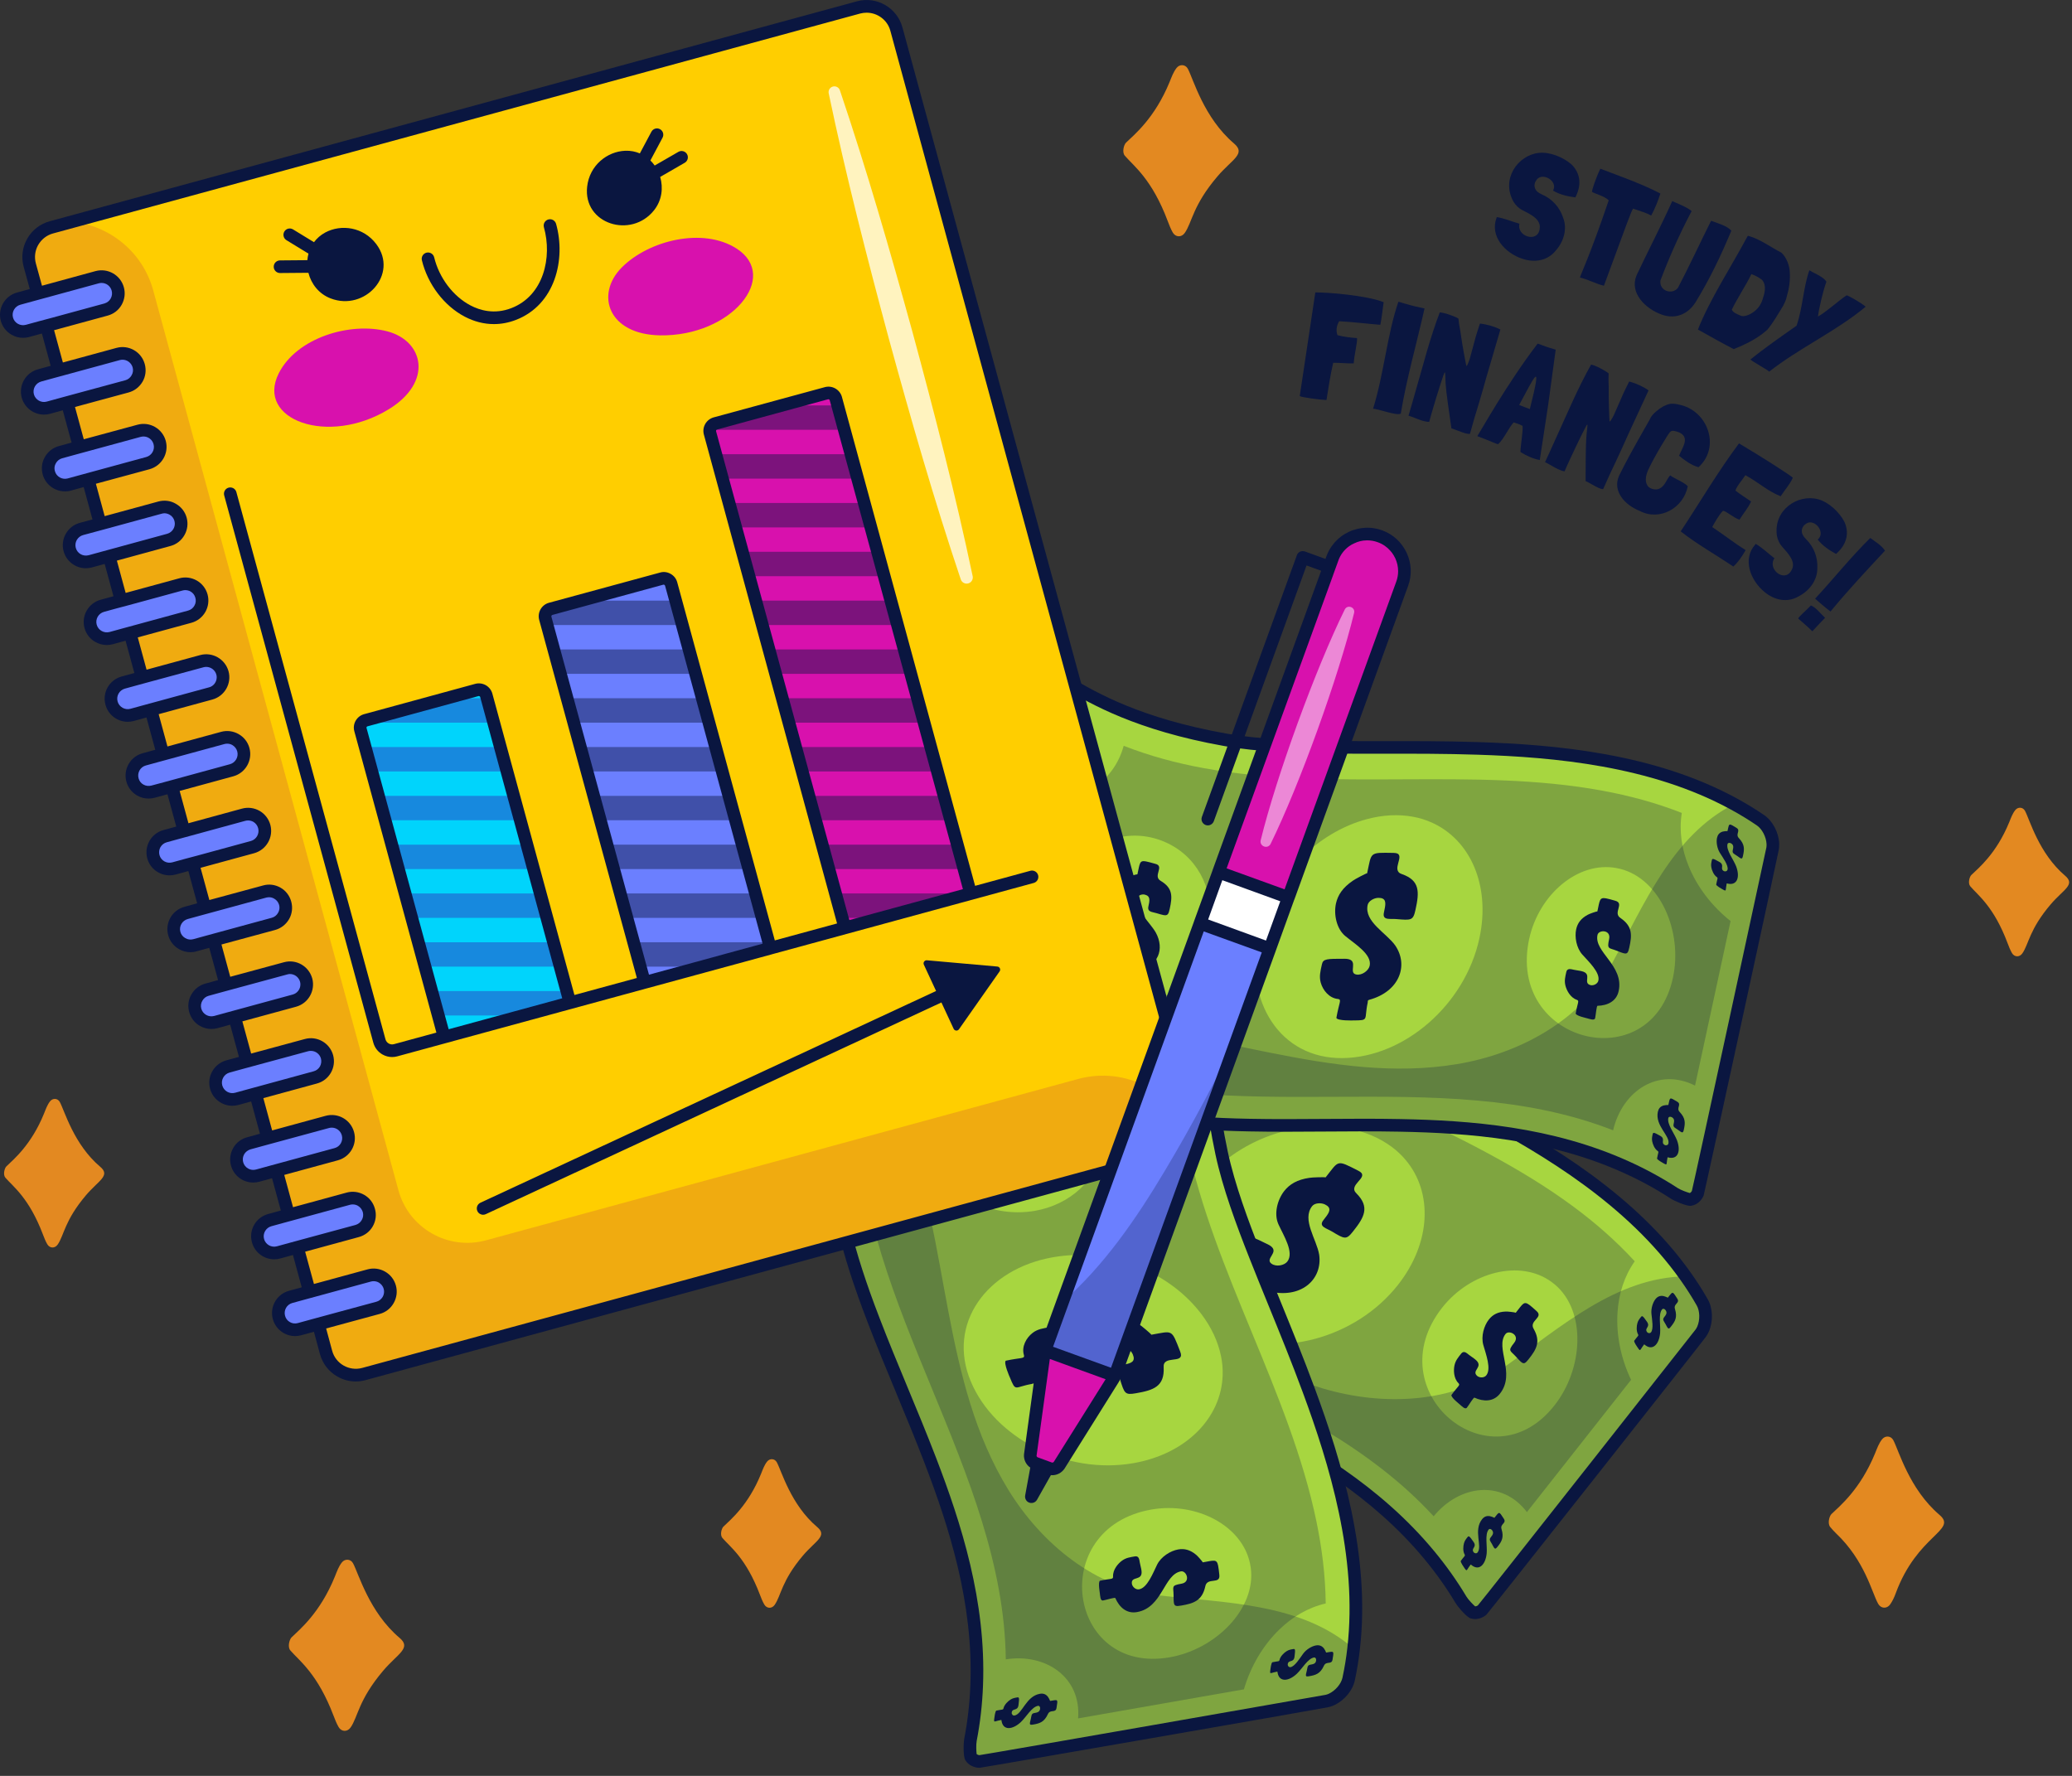 <svg width="231" height="198" viewBox="0 0 231 198" fill="none" xmlns="http://www.w3.org/2000/svg">
<rect x="0" y="0" width="231" height="198" fill="#333333" stroke="none"/>
<path d="M189.862 148.194C189.787 148.361 189.699 148.516 189.594 148.66C189.569 148.698 165.497 179.272 165.251 179.496C165.004 179.729 164.541 179.892 164.192 179.776C164.069 179.746 163.222 178.936 162.878 178.367C161.808 176.578 160.625 174.927 159.352 173.392C153.754 166.625 146.376 162.056 138.736 158.137C133.691 155.55 128.532 153.242 123.697 150.757C120.366 149.055 117.195 147.272 114.309 145.262C112.712 143.99 105.996 139.839 100.295 130.827C100.013 130.396 99.761 130.07 99.629 129.532C99.584 129.349 99.553 129.141 99.538 128.897C99.505 128.366 99.588 127.818 99.771 127.347C99.773 127.333 99.774 127.329 99.784 127.326C99.97 126.785 98.832 128.371 113.982 109.076C114.715 108.15 115.391 107.285 116.022 106.488C116.395 106.017 116.746 105.56 117.087 105.135C117.116 105.102 117.142 105.064 117.172 105.026C117.353 104.796 117.526 104.58 117.701 104.359C118.629 103.177 119.434 102.159 120.127 101.278C120.313 101.045 120.491 100.829 120.661 100.611C122.769 97.954 123.779 96.734 124.365 96.118C124.456 96.029 124.544 95.954 124.625 95.892C125.031 95.587 125.36 95.572 125.699 95.804C127.227 96.842 129.096 102.918 140.095 110.951C142.925 113.017 146.512 114.966 150.48 116.955C155.001 119.226 160.024 121.554 165.013 124.198C173.74 128.82 182.342 134.405 187.924 142.304C188.585 143.234 189.203 144.199 189.772 145.198C190.258 146.042 190.261 147.287 189.862 148.194Z" fill="#A7D640"/>
<path opacity="0.25" d="M107.234 135.046C121.48 150.532 145.625 153.582 159.834 169.059C162.7 165.547 167.465 164.939 170.23 168.589C174.099 163.674 177.971 158.762 181.843 153.844C180.708 151.464 180.159 148.802 180.336 146.275C180.472 144.232 181.088 142.279 182.252 140.627C180.149 138.334 177.833 136.317 175.366 134.495C169.466 130.133 162.706 126.871 155.945 123.603C149.181 120.338 142.417 117.074 136.514 112.71C134.047 110.888 131.734 108.873 129.633 106.586C126.703 109.899 122.115 110.288 119.463 106.792C115.593 111.7 111.722 116.619 107.851 121.527C109.906 125.838 110.11 131.281 107.234 135.046ZM173.295 156.703C166.132 165.801 153.423 155.133 160.792 145.783C163.924 141.816 169.493 140.349 173.004 142.949C173.125 143.037 173.244 143.129 173.362 143.23C176.855 146.195 176.541 152.589 173.295 156.703ZM155.141 127.855C155.737 128.293 156.259 128.787 156.71 129.326C159.764 132.949 159.557 138.559 155.841 143.275C151.118 149.261 142.456 151.516 136.27 148.582C129.965 145.599 129.197 138.049 133.852 132.143C138.015 126.858 144.904 124.735 150.435 125.841C152.184 126.188 153.795 126.859 155.141 127.855ZM117.965 117.1C121.24 114.415 125.821 114.847 128.723 117.875C129.142 118.313 129.497 118.775 129.801 119.258C131.817 122.473 131.314 126.574 128.899 129.635C125.615 133.8 119.171 135.595 115.394 131.002C112.027 126.906 113.947 120.391 117.965 117.1Z" fill="#0A1640"/>
<path opacity="0.25" d="M189.858 148.193C189.783 148.36 189.695 148.515 189.59 148.659C189.565 148.697 165.493 179.271 165.247 179.495C165 179.728 164.537 179.891 164.188 179.775C164.065 179.745 163.218 178.935 162.874 178.366C161.804 176.577 160.621 174.926 159.348 173.391C153.75 166.624 146.372 162.055 138.732 158.136C133.687 155.549 128.528 153.241 123.693 150.756C120.362 149.054 117.191 147.271 114.305 145.261C112.708 143.989 105.992 139.838 100.291 130.826C100.009 130.395 99.757 130.069 99.625 129.531C103.671 129.097 108.078 130.446 111.806 132.352C124.373 138.771 133.773 150.725 147.46 154.798C154.22 156.809 162 156.471 167.754 152.39C174.018 147.951 180.176 142.425 187.92 142.303C188.581 143.233 189.199 144.198 189.768 145.197C190.254 146.041 190.257 147.286 189.858 148.193Z" fill="#0A1640"/>
<path d="M190.385 144.85C189.814 143.848 189.179 142.854 188.5 141.898C182.436 133.317 172.939 127.599 165.344 123.576C162.146 121.881 158.949 120.323 155.858 118.816C154.123 117.97 152.427 117.144 150.797 116.325C147.411 114.627 143.541 112.593 140.511 110.382C132.669 104.654 129.519 99.921 127.826 97.379C127.109 96.3 126.634 95.587 126.098 95.223C125.679 94.936 125.012 94.721 124.201 95.331C124.099 95.409 123.988 95.503 123.856 95.632C123.237 96.281 122.187 97.554 120.107 100.176L116.622 104.587L117.141 105.068L116.539 104.694C116.337 104.947 116.13 105.211 115.918 105.482L113.43 108.641C108.616 114.772 105.446 118.795 103.357 121.447C99.324 126.565 99.219 126.698 99.127 127.067C99.123 127.075 99.12 127.084 99.117 127.092L99.116 127.091C98.896 127.657 98.797 128.314 98.836 128.94C98.854 129.219 98.889 129.467 98.946 129.7C99.09 130.285 99.35 130.674 99.599 131.049L99.701 131.203C104.728 139.147 110.537 143.373 113.018 145.176C113.379 145.439 113.668 145.649 113.908 145.838C116.503 147.645 119.512 149.408 123.377 151.383C125.799 152.628 128.352 153.852 130.822 155.037C133.317 156.234 135.898 157.472 138.416 158.763C145.221 162.252 152.965 166.772 158.812 173.841C160.098 175.391 161.263 177.035 162.277 178.729C162.552 179.185 163.549 180.342 163.971 180.442C164.13 180.495 164.291 180.518 164.451 180.518C164.956 180.518 165.44 180.285 165.728 180.015C165.917 179.842 189.916 149.453 190.164 149.075C190.293 148.899 190.409 148.699 190.506 148.482C190.507 148.48 190.508 148.477 190.508 148.477C191.017 147.318 190.967 145.859 190.385 144.85ZM189.22 147.908C189.162 148.036 189.099 148.146 189.037 148.231C188.837 148.49 165.392 178.272 164.771 178.981C164.699 179.048 164.569 179.096 164.457 179.1C164.231 178.904 163.711 178.379 163.484 178.004C162.435 176.251 161.228 174.548 159.896 172.943C153.887 165.679 145.991 161.065 139.059 157.51C136.523 156.21 133.934 154.968 131.43 153.767C128.969 152.587 126.425 151.366 124.018 150.129C120.211 148.183 117.254 146.452 114.749 144.71C114.534 144.539 114.229 144.316 113.847 144.038C111.431 142.281 105.773 138.166 100.885 130.44L100.771 130.268C100.555 129.943 100.398 129.709 100.314 129.366C100.277 129.215 100.254 129.047 100.241 128.852C100.215 128.442 100.275 128.016 100.41 127.649C100.425 127.619 100.439 127.587 100.45 127.554C100.471 127.492 100.483 127.446 100.478 127.44C100.58 127.244 101.48 126.102 104.46 122.319C106.55 119.666 109.72 115.643 114.533 109.513L117.025 106.35C117.234 106.083 117.436 105.824 117.608 105.608C117.642 105.571 117.672 105.531 117.724 105.462L120.888 101.453C121 101.315 121.109 101.18 121.211 101.049C123.233 98.5 124.294 97.213 124.855 96.623C124.923 96.557 124.988 96.501 125.048 96.456C125.172 96.363 125.231 96.351 125.233 96.35C125.238 96.352 125.303 96.387 125.303 96.387C125.613 96.598 126.072 97.288 126.653 98.16C128.394 100.776 131.635 105.644 139.679 111.52C142.792 113.793 146.726 115.861 150.163 117.585C151.798 118.406 153.498 119.235 155.239 120.083C158.32 121.584 161.506 123.138 164.683 124.821C172.141 128.771 181.457 134.374 187.35 142.713C188.003 143.633 188.613 144.586 189.162 145.551C189.516 146.163 189.541 147.175 189.22 147.908Z" fill="#0A1640"/>
<path d="M186.992 144.788C186.775 144.448 186.652 144.251 186.552 144.177C186.391 144.058 186.288 144.255 185.94 144.682C185.883 144.64 185.513 144.502 185.445 144.5C185.052 144.432 184.78 144.57 184.557 144.851C184.276 145.21 184.051 145.884 184.113 146.487C184.181 147.13 184.366 148.163 184.065 148.543C183.967 148.667 183.798 148.659 183.683 148.574C183.656 148.554 183.632 148.53 183.613 148.502C183.309 148.049 184.03 147.969 183.616 147.37C183.386 147.042 183.253 146.856 183.156 146.784C183.075 146.724 183.019 146.743 182.953 146.825C182.769 147.058 182.629 147.223 182.546 147.527C182.46 147.828 182.405 148.395 182.622 148.773C182.711 148.935 182.589 148.946 182.191 149.487C182.149 149.643 182.534 150.182 182.532 150.179C182.653 150.361 182.723 150.465 182.777 150.505C182.896 150.593 182.932 150.365 183.243 149.97C183.28 149.926 183.281 149.871 183.331 149.903C183.369 149.937 183.407 149.967 183.445 149.995C184.273 150.607 184.969 149.874 185.081 148.63C185.15 147.785 184.861 146.544 185.295 145.994C185.375 145.894 185.503 145.91 185.603 145.984C185.639 146.011 185.672 146.045 185.697 146.084C185.904 146.394 185.735 146.598 185.515 146.881C185.303 147.145 185.534 147.341 185.664 147.594C185.813 147.874 185.899 148.039 185.977 148.097C186.065 148.162 186.144 148.093 186.294 147.902C186.753 147.325 187.02 146.87 186.74 145.959C186.533 145.345 187.334 145.309 186.992 144.788Z" fill="#0A1640"/>
<path d="M167.658 169.333C167.09 168.445 167.169 168.536 166.606 169.227C166.549 169.185 166.179 169.047 166.111 169.045C165.718 168.977 165.446 169.115 165.223 169.396C164.245 170.647 165.286 172.388 164.731 173.088C164.611 173.24 164.381 173.195 164.279 173.048C163.975 172.595 164.696 172.516 164.282 171.916C164.052 171.588 163.919 171.402 163.822 171.329C163.741 171.27 163.685 171.288 163.619 171.37C163.434 171.603 163.295 171.768 163.212 172.072C163.126 172.373 163.071 172.94 163.288 173.318C163.374 173.483 163.252 173.489 162.854 174.035C162.814 174.188 163.199 174.727 163.197 174.724C163.585 175.308 163.456 175.09 163.908 174.516C163.945 174.472 163.945 174.417 163.996 174.449C164.91 175.251 165.633 174.408 165.746 173.176C165.816 172.331 165.526 171.09 165.96 170.54C166.069 170.403 166.267 170.483 166.362 170.629C166.569 170.939 166.398 171.146 166.18 171.426C165.968 171.69 166.199 171.886 166.329 172.139C166.622 172.689 166.66 172.829 166.959 172.448C167.418 171.871 167.685 171.415 167.405 170.505C167.2 169.889 168.001 169.854 167.658 169.333Z" fill="#0A1640"/>
<path d="M171.296 146.167C170.956 145.862 170.707 145.638 170.51 145.493C169.886 145.032 169.787 145.354 168.987 146.363C168.917 146.311 168.007 146.207 167.855 146.23C166.984 146.26 166.41 146.584 165.988 147.118C165.444 147.804 165.099 148.987 165.367 149.949C165.658 150.979 166.28 152.614 165.705 153.338C165.478 153.631 164.99 153.636 164.708 153.426C163.947 152.792 165.509 152.413 164.475 151.573C164.423 151.53 164.372 151.491 164.32 151.453C164.25 151.401 164.18 151.353 164.111 151.304C164.003 151.229 163.895 151.149 163.777 151.062C163.748 151.041 163.707 151.01 163.661 150.971C163.629 150.945 163.594 150.917 163.557 150.889C163.371 150.752 163.127 150.634 162.907 150.914C162.55 151.364 162.283 151.678 162.162 152.201C162.039 152.728 162.046 153.67 162.6 154.216C162.834 154.455 162.558 154.509 161.815 155.539C161.753 155.812 162.771 156.6 162.707 156.553C162.974 156.779 163.345 157.194 163.542 156.943C163.794 156.623 164.266 155.792 164.386 155.83C165.395 156.292 166.5 156.304 167.22 155.389C169.026 153.109 166.64 150.262 167.848 148.729C168.045 148.483 168.456 148.518 168.732 148.722C169.005 148.924 169.145 149.291 168.811 149.714C168.061 150.658 168.37 150.557 168.989 151.238C169.281 151.557 169.478 151.777 169.636 151.893C169.912 152.097 170.07 151.987 170.419 151.545C171.295 150.441 171.785 149.593 170.993 148.178C170.409 147.237 172.147 146.912 171.296 146.167Z" fill="#0A1640"/>
<path d="M151.65 130.658C151.589 130.613 151.514 130.568 151.423 130.524C148.978 129.283 149.305 129.353 147.787 131.273C147.685 131.223 146.225 131.268 145.984 131.322C144.63 131.516 143.779 132.026 143.18 132.783C142.414 133.756 141.997 135.341 142.53 136.504C143.099 137.76 144.322 139.647 143.511 140.667C143.188 141.079 142.282 141.284 141.745 140.887C140.99 140.329 142.636 139.644 141.669 138.929C141.579 138.863 141.467 138.796 141.328 138.729C139.578 137.876 139.196 137.679 138.803 138.179C138.3 138.81 137.918 139.261 137.787 139.954C137.622 140.839 137.879 141.927 138.706 142.436C138.722 142.446 138.736 142.456 138.749 142.465C139.064 142.698 138.634 142.871 137.627 144.256C137.567 144.609 139.221 145.353 139.182 145.33C140.842 146.137 140.277 145.815 141.508 144.265C141.604 144.139 141.581 144.03 141.766 144.045C145.255 144.726 147.452 142.523 147.069 139.885C146.792 138.181 145.103 135.975 146.289 134.473C146.583 134.103 147.295 134.082 147.718 134.289C147.811 134.334 147.889 134.38 147.953 134.428C148.505 134.837 148.075 135.357 147.544 136.034C147.249 136.409 147.344 136.634 147.589 136.815C147.819 136.985 148.18 137.115 148.474 137.293C149.922 138.156 150.081 138.269 150.854 137.286C152.097 135.719 152.74 134.585 151.234 133.066C150.224 132.117 152.575 131.343 151.65 130.658Z" fill="#0A1640"/>
<path d="M127.02 119.954C126.662 119.638 126.407 119.407 126.208 119.26C125.612 118.82 125.523 119.128 124.722 120.134C124.651 120.081 123.774 119.941 123.631 119.95C122.796 119.93 122.243 120.225 121.822 120.764C121.278 121.445 120.894 122.681 121.128 123.689C121.368 124.783 121.997 126.408 121.427 127.125C121.193 127.42 120.68 127.434 120.428 127.217C119.679 126.567 121.219 126.217 120.225 125.33C119.815 124.956 119.54 124.699 119.338 124.55C119.049 124.336 118.911 124.344 118.746 124.55C118.393 125.003 118.122 125.314 117.988 125.863C117.851 126.41 117.816 127.402 118.344 127.985C118.565 128.234 118.294 128.283 117.551 129.312C117.476 129.614 118.557 130.465 118.808 130.651C119.335 131.041 119.219 130.67 119.945 129.751C120.013 129.664 120.006 129.573 120.119 129.606C122.274 130.476 123.818 128.933 123.709 126.863C123.621 125.527 122.729 123.581 123.571 122.518C123.771 122.269 124.179 122.318 124.433 122.506C124.445 122.515 124.457 122.524 124.468 122.533C124.984 122.971 124.665 123.362 124.243 123.895C123.838 124.405 124.39 124.631 124.747 124.977C124.995 125.206 125.18 125.378 125.331 125.489C125.709 125.769 125.873 125.674 126.263 125.181C127.144 124.071 127.602 123.265 126.738 121.937C126.126 121.035 127.896 120.673 127.02 119.954Z" fill="#0A1640"/>
<path d="M122.245 106.411C122.364 106.588 122.435 106.69 122.489 106.729C122.611 106.819 122.646 106.591 122.961 106.196C122.998 106.152 122.999 106.097 123.046 106.127C123.063 106.14 123.079 106.153 123.096 106.165C123.988 106.825 124.739 106.058 124.816 104.833C124.856 104.022 124.572 102.779 125.009 102.226C125.087 102.123 125.214 102.142 125.315 102.217C125.351 102.244 125.384 102.277 125.41 102.316C125.62 102.628 125.451 102.827 125.227 103.107C125.019 103.373 125.251 103.56 125.394 103.802C125.546 104.054 125.637 104.206 125.717 104.266C125.817 104.34 125.899 104.27 126.058 104.07C126.517 103.493 126.769 103.052 126.465 102.174C126.241 101.578 127.057 101.528 126.705 101.02C126.482 100.675 126.36 100.476 126.261 100.402C126.106 100.287 126.006 100.481 125.653 100.903C125.585 100.853 125.241 100.71 125.179 100.702C124.804 100.617 124.536 100.743 124.316 101.026C124.032 101.383 123.79 102.08 123.84 102.699C123.889 103.368 124.073 104.396 123.781 104.771C123.679 104.895 123.511 104.892 123.396 104.807C123.368 104.786 123.344 104.761 123.324 104.732C123.025 104.273 123.739 104.209 123.34 103.59C123.107 103.222 122.982 103.019 122.89 102.951C122.825 102.903 122.776 102.922 122.716 102.997C122.529 103.233 122.389 103.393 122.299 103.706C122.205 104.017 122.137 104.604 122.343 104.994C122.43 105.165 122.305 105.168 121.91 105.711C121.862 105.867 122.239 106.407 122.245 106.411Z" fill="#0A1640"/>
<path d="M106.319 125.446C106.251 125.396 105.907 125.253 105.845 125.245C104.913 125.034 104.437 126.397 104.506 127.242C104.554 127.911 104.739 128.939 104.446 129.314C104.32 129.467 104.091 129.427 103.989 129.275C103.687 128.819 104.404 128.752 104.005 128.133C103.772 127.765 103.647 127.562 103.555 127.494C103.49 127.446 103.441 127.465 103.381 127.54C103.194 127.777 103.054 127.936 102.964 128.249C102.87 128.56 102.802 129.147 103.008 129.537C103.092 129.705 102.97 129.711 102.574 130.254C102.527 130.41 102.904 130.95 102.91 130.953C103.3 131.53 103.172 131.308 103.626 130.738C103.691 130.66 103.65 130.625 103.76 130.707C104.653 131.367 105.406 130.598 105.48 129.375C105.522 128.561 105.234 127.325 105.673 126.768C105.78 126.628 105.975 126.713 106.074 126.857C106.284 127.169 106.115 127.368 105.894 127.651C105.683 127.915 105.915 128.102 106.058 128.344C106.376 128.873 106.422 128.989 106.722 128.612C107.181 128.035 107.433 127.594 107.129 126.716C106.905 126.12 107.721 126.07 107.369 125.562C106.798 124.676 106.895 124.755 106.319 125.446Z" fill="#0A1640"/>
<path d="M148.424 189.487C148.256 189.561 148.087 189.618 147.914 189.655C147.87 189.667 109.541 196.388 109.209 196.39C108.87 196.398 108.416 196.211 108.233 195.892C108.162 195.788 108.071 194.619 108.194 193.966C108.59 191.92 108.81 189.9 108.885 187.908C109.228 179.133 106.779 170.806 103.702 162.791C101.669 157.498 99.365 152.338 97.421 147.261C96.075 143.771 94.902 140.327 94.092 136.904C93.751 134.891 91.516 127.319 93.279 116.802C93.356 116.293 93.386 115.881 93.646 115.393C93.734 115.227 93.85 115.051 94.001 114.859C94.33 114.441 94.758 114.088 95.208 113.86C95.219 113.851 95.222 113.848 95.232 113.853C95.731 113.574 93.825 113.997 117.983 109.728C119.147 109.527 120.228 109.333 121.229 109.16C121.821 109.057 122.387 108.952 122.925 108.863C122.969 108.858 123.013 108.846 123.06 108.838C123.348 108.787 123.622 108.742 123.899 108.693C125.379 108.431 126.658 108.21 127.762 108.016C128.056 107.966 128.333 107.924 128.604 107.875C131.947 107.302 133.513 107.066 134.361 106.999C134.488 106.993 134.604 106.996 134.706 107.004C135.212 107.048 135.467 107.256 135.565 107.655C136.01 109.447 133.35 115.221 136.186 128.542C136.916 131.969 138.289 135.814 139.918 139.943C141.771 144.651 143.961 149.736 145.914 155.033C149.332 164.298 152.016 174.197 150.905 183.805C150.778 184.939 150.594 186.07 150.351 187.194C150.154 188.149 149.326 189.078 148.424 189.487Z" fill="#A7D640"/>
<path opacity="0.25" d="M95.633 124.579C95.917 145.619 111.871 163.997 112.133 185.006C116.611 184.302 120.567 187.026 120.192 191.591C126.353 190.51 132.514 189.434 138.679 188.351C139.421 185.82 140.788 183.472 142.605 181.706C144.07 180.275 145.831 179.23 147.8 178.776C147.763 175.665 147.383 172.617 146.76 169.614C145.274 162.429 142.414 155.49 139.556 148.545C136.694 141.601 133.833 134.657 132.346 127.468C131.724 124.465 131.344 121.422 131.304 118.316C126.912 118.83 123.233 116.059 123.59 111.686C117.432 112.761 111.268 113.843 105.11 114.918C103.767 119.501 100.287 123.692 95.633 124.579ZM130.404 184.779C118.999 186.779 116.646 170.353 128.373 168.303C133.353 167.436 138.48 170.059 139.362 174.338C139.394 174.484 139.421 174.632 139.441 174.786C140.066 179.326 135.567 183.88 130.404 184.779ZM136.122 151.178C136.274 151.902 136.334 152.618 136.31 153.321C136.168 158.057 132.273 162.099 126.358 163.134C118.846 164.444 110.889 160.345 108.237 154.034C105.53 147.606 109.993 141.468 117.401 140.174C124.028 139.014 130.577 142.027 133.959 146.54C135.031 147.963 135.784 149.538 136.122 151.178ZM115.599 118.367C119.83 118.552 122.955 121.929 123.097 126.12C123.117 126.726 123.073 127.307 122.977 127.87C122.334 131.609 119.224 134.33 115.383 134.999C110.158 135.911 104.16 132.95 104.41 127.009C104.634 121.712 110.41 118.138 115.599 118.367Z" fill="#0A1640"/>
<path opacity="0.25" d="M148.424 189.489C148.256 189.563 148.087 189.62 147.914 189.657C147.87 189.669 109.541 196.39 109.209 196.392C108.87 196.4 108.416 196.213 108.233 195.894C108.162 195.79 108.071 194.621 108.194 193.968C108.59 191.922 108.81 189.902 108.885 187.91C109.228 179.135 106.779 170.808 103.702 162.793C101.669 157.5 99.365 152.34 97.421 147.263C96.075 143.773 94.902 140.329 94.092 136.906C93.751 134.893 91.516 127.321 93.279 116.804C93.356 116.295 93.386 115.883 93.646 115.395C96.95 117.771 99.334 121.716 100.839 125.622C105.92 138.787 104.95 153.963 112.429 166.127C116.124 172.134 122.146 177.072 129.155 177.87C136.783 178.741 145.057 178.732 150.907 183.807C150.78 184.941 150.596 186.072 150.353 187.196C150.154 188.151 149.326 189.08 148.424 189.489Z" fill="#0A1640"/>
<path d="M146.579 154.79C145.327 151.395 143.985 148.102 142.687 144.919C141.958 143.131 141.246 141.385 140.578 139.686C139.187 136.163 137.661 132.067 136.879 128.397C134.857 118.899 135.667 113.272 136.103 110.249C136.288 108.966 136.41 108.119 136.253 107.489C136.132 106.996 135.777 106.39 134.767 106.303C134.638 106.293 134.492 106.289 134.309 106.298C133.417 106.369 131.785 106.617 128.482 107.183C128.324 107.212 128.164 107.238 127.999 107.265L122.814 108.17C122.473 108.226 122.12 108.289 121.757 108.354L117.864 109.035C110.174 110.394 105.126 111.278 101.799 111.86C95.435 112.974 95.233 113.009 94.922 113.219C94.908 113.226 94.894 113.233 94.88 113.24C94.344 113.514 93.837 113.935 93.45 114.425C93.276 114.647 93.137 114.856 93.027 115.064C92.743 115.597 92.676 116.06 92.612 116.508L92.586 116.688C91.032 125.958 92.541 132.981 93.186 135.981C93.28 136.418 93.355 136.768 93.408 137.069C94.137 140.15 95.204 143.469 96.764 147.515C97.739 150.059 98.825 152.677 99.875 155.208C100.935 157.763 102.031 160.405 103.046 163.046C105.787 170.184 108.542 178.717 108.183 187.884C108.107 189.894 107.879 191.896 107.503 193.838C107.405 194.361 107.376 195.886 107.624 196.245C107.962 196.835 108.665 197.097 109.179 197.097C109.191 197.097 109.203 197.097 109.216 197.097C109.461 197.095 147.61 190.464 148.062 190.347C148.278 190.301 148.49 190.232 148.711 190.134C148.713 190.133 148.715 190.132 148.717 190.131C149.869 189.608 150.805 188.488 151.045 187.346C151.29 186.209 151.48 185.045 151.609 183.889C152.816 173.45 149.555 162.855 146.579 154.79ZM150.21 183.728C150.086 184.839 149.904 185.956 149.668 187.051C149.523 187.743 148.865 188.514 148.138 188.845C148.01 188.902 147.89 188.942 147.787 188.963C147.463 189.023 110.102 195.575 109.195 195.687C109.092 195.684 108.968 195.638 108.882 195.566C108.844 195.27 108.807 194.531 108.888 194.101C109.277 192.091 109.514 190.016 109.592 187.937C109.96 178.516 107.155 169.812 104.361 162.54C103.34 159.882 102.24 157.231 101.176 154.667C100.13 152.144 99.047 149.536 98.079 147.008C96.541 143.022 95.492 139.76 94.787 136.788C94.74 136.517 94.662 136.146 94.562 135.684C93.934 132.763 92.465 125.924 93.976 116.909L94.006 116.706C94.061 116.32 94.101 116.041 94.27 115.725C94.34 115.593 94.437 115.449 94.556 115.296C94.81 114.974 95.137 114.698 95.481 114.514C95.515 114.502 95.547 114.487 95.579 114.469C95.636 114.437 95.675 114.41 95.676 114.403C95.882 114.326 97.31 114.076 102.041 113.248C105.368 112.666 110.417 111.783 118.105 110.423L122.003 109.741C122.36 109.678 122.707 109.616 123.013 109.565C123.056 109.56 123.099 109.552 123.186 109.534L128.224 108.657C128.398 108.629 128.567 108.601 128.727 108.571C131.977 108.014 133.573 107.771 134.398 107.705C134.493 107.699 134.577 107.702 134.649 107.708C134.805 107.722 134.857 107.753 134.859 107.753C134.86 107.758 134.886 107.827 134.886 107.827C134.976 108.191 134.858 109.011 134.709 110.049C134.261 113.159 133.428 118.948 135.502 128.692C136.304 132.463 137.856 136.627 139.267 140.204C139.938 141.906 140.651 143.658 141.383 145.452C142.677 148.625 144.014 151.907 145.257 155.279C148.18 163.195 151.382 173.583 150.21 183.728Z" fill="#0A1640"/>
<path d="M143.874 185.879C143.718 185.906 143.597 185.787 143.569 185.648C143.562 185.615 143.56 185.581 143.565 185.548C143.641 185.008 144.231 185.429 144.322 184.707C144.37 184.31 144.395 184.082 144.37 183.963C144.35 183.865 144.295 183.841 144.192 183.858C143.899 183.909 143.685 183.939 143.421 184.109C143.156 184.276 142.737 184.662 142.646 185.087C142.604 185.267 142.506 185.194 141.849 185.331C141.714 185.419 141.641 186.078 141.641 186.074C141.61 186.29 141.593 186.415 141.606 186.481C141.636 186.626 141.815 186.48 142.309 186.393C142.366 186.385 142.403 186.345 142.419 186.402C142.425 186.453 142.433 186.501 142.443 186.547C142.651 187.556 143.659 187.474 144.573 186.621C145.188 186.038 145.801 184.92 146.491 184.8C146.618 184.779 146.702 184.876 146.727 184.998C146.736 185.042 146.737 185.089 146.73 185.135C146.677 185.503 146.415 185.544 146.063 185.607C145.73 185.663 145.771 185.962 145.699 186.237C145.623 186.545 145.577 186.725 145.596 186.821C145.618 186.928 145.723 186.93 145.962 186.887C146.689 186.763 147.192 186.602 147.591 185.737C147.846 185.142 148.467 185.65 148.56 185.034C148.625 184.636 148.665 184.407 148.64 184.285C148.6 184.089 148.391 184.167 147.847 184.253C147.833 184.183 147.65 183.834 147.6 183.787C147.353 183.475 147.058 183.396 146.704 183.456C146.255 183.536 145.638 183.888 145.282 184.379C144.903 184.903 144.352 185.797 143.874 185.879Z" fill="#0A1640"/>
<path d="M117.074 189.644C117.06 189.574 116.876 189.225 116.827 189.178C116.58 188.866 116.285 188.787 115.931 188.847C114.368 189.127 113.982 191.118 113.102 191.27C112.912 191.303 112.77 191.116 112.792 190.939C112.867 190.399 113.458 190.82 113.549 190.098C113.597 189.701 113.622 189.473 113.597 189.354C113.577 189.256 113.523 189.232 113.419 189.249C113.126 189.3 112.912 189.33 112.648 189.5C112.383 189.667 111.964 190.053 111.873 190.478C111.827 190.658 111.732 190.581 111.072 190.723C110.94 190.81 110.868 191.469 110.868 191.465C110.767 192.159 110.817 191.91 111.537 191.784C111.593 191.776 111.631 191.735 111.647 191.793C111.793 193 112.894 192.854 113.8 192.012C114.415 191.429 115.028 190.311 115.718 190.191C115.891 190.162 115.985 190.353 115.958 190.525C115.905 190.893 115.639 190.934 115.291 190.997C114.957 191.052 114.999 191.352 114.927 191.627C114.778 192.232 114.713 192.362 115.19 192.277C115.917 192.153 116.42 191.992 116.819 191.127C117.074 190.532 117.695 191.04 117.788 190.424C117.956 189.385 117.955 189.505 117.074 189.644Z" fill="#0A1640"/>
<path d="M134.092 174.193C134.074 174.108 133.466 173.423 133.337 173.338C132.669 172.779 132.024 172.638 131.354 172.754C130.491 172.903 129.445 173.554 129.002 174.449C128.532 175.411 127.905 177.044 126.993 177.199C126.628 177.265 126.262 176.944 126.191 176.6C126.047 175.62 127.463 176.379 127.254 175.064C127.244 174.998 127.232 174.934 127.219 174.871C127.201 174.786 127.182 174.703 127.162 174.621C127.132 174.494 127.104 174.361 127.074 174.218C127.067 174.183 127.056 174.132 127.048 174.073C127.042 174.032 127.035 173.988 127.025 173.943C126.978 173.717 126.874 173.466 126.524 173.528C125.958 173.625 125.549 173.681 125.11 173.99C124.667 174.3 124.044 175.007 124.092 175.784C124.107 176.118 123.865 175.975 122.624 176.246C122.396 176.409 122.628 177.674 122.612 177.596C122.66 177.943 122.66 178.499 122.974 178.444C123.375 178.374 124.281 178.07 124.345 178.178C124.788 179.195 125.603 179.941 126.751 179.739C129.617 179.245 129.739 175.532 131.661 175.196C131.972 175.143 132.255 175.444 132.324 175.78C132.393 176.113 132.252 176.48 131.721 176.572C130.532 176.775 130.83 176.906 130.837 177.826C130.842 178.259 130.842 178.554 130.881 178.746C130.951 179.082 131.142 179.105 131.696 179.01C133.085 178.772 134.016 178.467 134.37 176.884C134.565 175.795 136.076 176.712 135.94 175.588C135.89 175.134 135.854 174.801 135.804 174.561C135.651 173.801 135.362 173.975 134.092 174.193Z" fill="#0A1640"/>
<path d="M125.11 150.2C125.576 150.12 126.12 150.58 126.297 151.016C126.336 151.111 126.363 151.197 126.38 151.276C126.519 151.949 125.851 152.05 125.004 152.199C124.534 152.281 124.455 152.513 124.517 152.811C124.575 153.091 124.757 153.429 124.857 153.757C125.36 155.366 125.404 155.556 126.635 155.34C128.606 155.002 129.842 154.586 129.733 152.449C129.615 151.069 131.884 152.06 131.651 150.933C131.636 150.859 131.61 150.776 131.571 150.682C130.577 148.127 130.774 148.397 128.362 148.814C128.32 148.709 127.202 147.768 126.986 147.648C125.848 146.89 124.874 146.701 123.923 146.865C122.703 147.079 121.335 147.982 120.956 149.204C120.542 150.519 120.195 152.741 118.91 152.961C118.395 153.052 117.582 152.601 117.447 151.947C117.257 151.028 118.94 151.615 118.697 150.437C118.675 150.328 118.635 150.203 118.577 150.06C117.843 148.257 117.689 147.856 117.063 147.966C116.268 148.101 115.682 148.182 115.122 148.611C114.409 149.16 113.874 150.143 114.151 151.073C114.156 151.091 114.16 151.108 114.164 151.124C114.243 151.507 113.807 151.35 112.134 151.71C111.854 151.933 112.589 153.591 112.576 153.547C113.275 155.256 113.068 154.639 115.019 154.305C115.175 154.275 115.23 154.178 115.357 154.313C117.502 157.148 120.609 156.972 122.083 154.751C123.012 153.298 123.225 150.528 125.11 150.2Z" fill="#0A1640"/>
<path d="M113.371 129.468C114.196 128.413 114.83 126.369 116.166 126.139C116.481 126.087 116.753 126.396 116.817 126.705C116.82 126.719 116.823 126.734 116.825 126.749C116.918 127.419 116.419 127.498 115.748 127.614C115.105 127.724 115.366 128.26 115.402 128.756C115.434 129.092 115.457 129.343 115.495 129.527C115.59 129.988 115.775 130.026 116.394 129.919C117.791 129.68 118.67 129.385 118.911 127.819C119.058 126.74 120.618 127.651 120.445 126.531C120.39 126.057 120.353 125.714 120.303 125.472C120.153 124.747 119.881 124.917 118.614 125.132C118.596 125.045 118.037 124.356 117.924 124.268C117.315 123.697 116.707 123.547 116.033 123.668C115.173 123.812 114.063 124.477 113.565 125.384C113.014 126.359 112.399 127.989 111.496 128.143C111.125 128.207 110.733 127.875 110.69 127.545C110.566 126.561 111.946 127.328 111.797 126.004C111.741 125.452 111.707 125.077 111.656 124.831C111.583 124.479 111.475 124.393 111.215 124.437C110.65 124.538 110.241 124.59 109.775 124.909C109.308 125.224 108.621 125.941 108.625 126.727C108.623 127.06 108.39 126.915 107.149 127.186C106.891 127.361 107.129 128.716 107.192 129.023C107.325 129.665 107.486 129.311 108.64 129.111C108.748 129.092 108.804 129.019 108.866 129.119C109.892 131.202 112.071 131.083 113.371 129.468Z" fill="#0A1640"/>
<path d="M126.597 113.571C126.654 113.563 126.691 113.522 126.706 113.576C126.71 113.597 126.714 113.618 126.718 113.638C126.943 114.725 128.013 114.655 128.888 113.793C129.459 113.216 130.076 112.101 130.77 111.98C130.897 111.956 130.979 112.054 131.004 112.177C131.013 112.221 131.015 112.268 131.009 112.314C130.957 112.686 130.698 112.722 130.345 112.782C130.012 112.841 130.061 113.136 130.005 113.411C129.95 113.7 129.916 113.874 129.937 113.972C129.962 114.093 130.07 114.096 130.321 114.053C131.048 113.929 131.53 113.769 131.889 112.912C132.12 112.318 132.761 112.826 132.838 112.213C132.902 111.808 132.944 111.577 132.919 111.456C132.88 111.267 132.676 111.344 132.132 111.424C132.115 111.341 131.954 111.006 131.913 110.958C131.69 110.645 131.407 110.559 131.054 110.623C130.604 110.699 129.959 111.057 129.583 111.552C129.173 112.083 128.625 112.972 128.156 113.056C127.997 113.08 127.874 112.965 127.845 112.826C127.838 112.792 127.836 112.757 127.841 112.722C127.924 112.18 128.499 112.609 128.615 111.882C128.687 111.453 128.729 111.218 128.706 111.105C128.689 111.025 128.64 111.007 128.546 111.024C128.249 111.076 128.038 111.101 127.762 111.274C127.485 111.443 127.042 111.835 126.936 112.264C126.887 112.449 126.791 112.368 126.135 112.509C125.996 112.594 125.917 113.247 125.919 113.254C125.89 113.465 125.875 113.589 125.888 113.654C125.921 113.802 126.099 113.656 126.597 113.571Z" fill="#0A1640"/>
<path d="M101.359 116.815C101.342 116.732 101.181 116.397 101.14 116.349C100.586 115.57 99.323 116.268 98.81 116.943C98.4 117.474 97.852 118.363 97.383 118.447C97.187 118.477 97.043 118.295 97.068 118.113C97.147 117.572 97.727 118 97.842 117.273C97.914 116.844 97.956 116.609 97.933 116.496C97.916 116.416 97.867 116.398 97.773 116.415C97.476 116.467 97.265 116.492 96.989 116.665C96.712 116.834 96.269 117.226 96.163 117.655C96.113 117.836 96.018 117.759 95.361 117.9C95.222 117.985 95.143 118.638 95.145 118.645C95.051 119.335 95.103 119.084 95.822 118.962C95.922 118.947 95.915 118.894 95.943 119.029C96.168 120.116 97.242 120.045 98.113 119.184C98.688 118.606 99.297 117.492 99.995 117.37C100.168 117.337 100.256 117.53 100.235 117.704C100.183 118.076 99.924 118.112 99.572 118.175C99.238 118.231 99.287 118.525 99.231 118.8C99.115 119.407 99.072 119.523 99.547 119.443C100.274 119.319 100.756 119.159 101.115 118.302C101.346 117.708 101.987 118.216 102.064 117.603C102.23 116.56 102.249 116.684 101.359 116.815Z" fill="#0A1640"/>
<path d="M197.658 94.093C197.664 94.276 197.653 94.454 197.622 94.629C197.616 94.675 189.41 132.712 189.287 133.021C189.167 133.338 188.823 133.688 188.458 133.738C188.335 133.765 187.218 133.409 186.659 133.049C184.912 131.912 183.125 130.947 181.307 130.127C173.307 126.505 164.671 125.638 156.087 125.471C150.418 125.362 144.77 125.552 139.335 125.442C135.595 125.375 131.963 125.165 128.487 124.626C126.494 124.184 118.638 123.403 109.558 117.809C109.116 117.546 108.745 117.364 108.391 116.938C108.27 116.794 108.151 116.62 108.03 116.408C107.767 115.946 107.601 115.416 107.559 114.913C107.555 114.9 107.554 114.895 107.561 114.888C107.49 114.32 107.165 116.245 112.306 92.258C112.558 91.104 112.785 90.03 113.003 89.037C113.131 88.45 113.246 87.885 113.366 87.354C113.378 87.312 113.384 87.266 113.394 87.219C113.456 86.933 113.516 86.662 113.576 86.387C113.891 84.918 114.168 83.649 114.403 82.554C114.468 82.262 114.533 81.99 114.59 81.721C115.318 78.408 115.69 76.868 115.946 76.058C115.988 75.938 116.035 75.832 116.081 75.741C116.312 75.289 116.601 75.13 117.007 75.19C118.835 75.452 123.182 80.091 136.591 82.479C140.041 83.094 144.119 83.269 148.558 83.314C153.618 83.37 159.152 83.256 164.795 83.442C174.665 83.764 184.846 85.006 193.329 89.652C194.331 90.197 195.31 90.793 196.26 91.441C197.069 91.986 197.618 93.103 197.658 94.093Z" fill="#A7D640"/>
<path opacity="0.25" d="M117.648 118.556C137.246 126.216 160.279 118.356 179.84 126.024C180.874 121.61 184.887 118.972 188.975 121.038C190.293 114.924 191.616 108.81 192.935 102.692C190.87 101.052 189.209 98.901 188.257 96.553C187.482 94.657 187.178 92.632 187.499 90.637C184.603 89.499 181.636 88.705 178.62 88.15C171.405 86.821 163.899 86.858 156.389 86.89C148.879 86.926 141.368 86.962 134.148 85.633C131.131 85.078 128.169 84.284 125.277 83.152C124.099 87.415 120.147 89.779 116.23 87.802C114.908 93.911 113.589 100.03 112.266 106.139C116.007 109.109 118.579 113.91 117.648 118.556ZM186.51 109.013C184.068 120.332 167.966 116.326 170.482 104.69C171.554 99.751 175.914 95.988 180.211 96.783C180.358 96.809 180.505 96.839 180.656 96.879C185.096 98.008 187.621 103.891 186.51 109.013ZM157.535 91.063C158.263 91.195 158.949 91.409 159.591 91.696C163.925 93.611 166.202 98.741 164.934 104.611C163.319 112.063 156.526 117.892 149.68 117.971C142.706 118.059 138.701 111.613 140.29 104.263C141.711 97.687 146.968 92.755 152.422 91.321C154.146 90.863 155.889 90.759 157.535 91.063ZM119.411 97.72C121.175 93.87 125.481 92.247 129.417 93.693C129.985 93.903 130.507 94.162 130.993 94.463C134.215 96.466 135.564 100.372 134.738 104.182C133.615 109.366 128.614 113.808 123.204 111.339C118.381 109.138 117.246 102.441 119.411 97.72Z" fill="#0A1640"/>
<path opacity="0.25" d="M197.658 94.092C197.664 94.275 197.653 94.453 197.622 94.628C197.616 94.674 189.41 132.711 189.287 133.02C189.167 133.337 188.823 133.687 188.458 133.737C188.335 133.764 187.218 133.408 186.659 133.048C184.912 131.911 183.125 130.946 181.307 130.126C173.307 126.504 164.671 125.637 156.087 125.47C150.418 125.361 144.77 125.551 139.335 125.441C135.595 125.374 131.963 125.164 128.487 124.625C126.494 124.183 118.638 123.402 109.558 117.808C109.116 117.545 108.745 117.363 108.391 116.937C111.836 114.771 116.388 114.048 120.573 114.124C134.682 114.375 148.376 120.988 162.461 118.639C169.417 117.478 176.26 113.759 179.638 107.566C183.317 100.828 186.424 93.159 193.329 89.65C194.331 90.195 195.31 90.791 196.26 91.439C197.069 91.985 197.618 93.102 197.658 94.092Z" fill="#0A1640"/>
<path d="M196.654 90.861C195.696 90.207 194.689 89.593 193.664 89.036C184.449 83.988 173.406 83.019 164.814 82.74C161.197 82.622 157.64 82.625 154.202 82.628C152.27 82.63 150.386 82.631 148.562 82.611C144.775 82.573 140.405 82.445 136.712 81.787C127.153 80.083 122.244 77.214 119.607 75.672C118.488 75.017 117.748 74.585 117.106 74.493C116.606 74.417 115.909 74.521 115.45 75.421C115.392 75.536 115.334 75.67 115.271 75.845C115.002 76.695 114.617 78.3 113.897 81.576C113.864 81.732 113.828 81.889 113.792 82.05L112.702 87.072L113.381 87.268L112.675 87.198C112.601 87.527 112.528 87.868 112.454 88.22L111.614 92.111C109.983 99.72 108.902 104.722 108.189 108.023C106.81 114.401 106.773 114.573 106.852 114.944C106.852 114.953 106.853 114.962 106.854 114.972C106.904 115.576 107.103 116.21 107.415 116.758C107.556 117.003 107.697 117.21 107.847 117.389C108.233 117.852 108.636 118.087 109.024 118.314L109.185 118.409C117.187 123.338 124.262 124.585 127.284 125.117C127.724 125.195 128.077 125.257 128.376 125.322C131.501 125.806 134.977 126.068 139.316 126.146C142.036 126.202 144.865 126.181 147.601 126.161C150.374 126.14 153.237 126.12 156.069 126.175C163.716 126.324 172.658 126.986 181.013 130.768C182.85 131.596 184.618 132.562 186.273 133.64C186.688 133.907 187.926 134.445 188.442 134.445C188.482 134.445 188.517 134.442 188.547 134.435C189.237 134.341 189.753 133.766 189.935 133.281C190.024 133.057 198.246 95.22 198.309 94.752C198.349 94.533 198.364 94.309 198.356 94.068C198.356 94.068 198.356 94.065 198.356 94.063C198.305 92.8 197.62 91.512 196.654 90.861ZM196.927 94.489C196.86 94.813 188.858 131.904 188.623 132.772C188.588 132.864 188.492 132.964 188.394 133.017C188.105 132.941 187.408 132.697 187.039 132.459C185.327 131.344 183.495 130.343 181.593 129.485C173.006 125.597 163.886 124.918 156.096 124.768C154.728 124.741 153.356 124.732 151.992 124.732C150.511 124.732 149.038 124.743 147.59 124.753C144.865 124.772 142.044 124.793 139.343 124.739C135.068 124.662 131.651 124.405 128.636 123.939C128.367 123.879 127.994 123.814 127.528 123.731C124.586 123.213 117.696 121.999 109.915 117.205L109.734 117.099C109.399 116.903 109.156 116.762 108.928 116.488C108.831 116.372 108.736 116.232 108.638 116.061C108.435 115.703 108.302 115.295 108.261 114.905C108.262 114.871 108.26 114.837 108.256 114.803C108.248 114.737 108.238 114.691 108.231 114.688C108.237 114.467 108.545 113.042 109.565 108.321C110.279 105.02 111.36 100.018 112.99 92.41L113.831 88.514C113.904 88.169 113.976 87.833 114.038 87.551C114.052 87.502 114.063 87.45 114.078 87.369L115.164 82.365C115.202 82.195 115.24 82.03 115.273 81.872C115.982 78.647 116.357 77.076 116.604 76.295C116.636 76.206 116.67 76.128 116.704 76.061C116.777 75.918 116.824 75.884 116.824 75.884L116.649 75.202L116.903 75.887C117.275 75.94 117.99 76.358 118.896 76.888C121.608 78.474 126.658 81.426 136.463 83.173C140.259 83.849 144.702 83.98 148.546 84.019C150.375 84.038 152.263 84.038 154.202 84.035C157.631 84.03 161.174 84.028 164.767 84.146C173.202 84.421 184.033 85.365 192.988 90.271C193.974 90.807 194.939 91.396 195.861 92.025C196.448 92.42 196.914 93.32 196.947 94.118C196.953 94.259 196.945 94.385 196.927 94.489Z" fill="#0A1640"/>
<path d="M193.583 92.295C193.239 92.085 193.042 91.962 192.919 91.939C192.723 91.903 192.716 92.125 192.591 92.662C192.521 92.649 192.129 92.687 192.066 92.715C191.684 92.827 191.5 93.07 191.422 93.42C191.327 93.866 191.421 94.571 191.741 95.085C192.084 95.632 192.705 96.48 192.601 96.953C192.567 97.107 192.412 97.175 192.272 97.149C192.239 97.143 192.207 97.132 192.178 97.115C191.706 96.842 192.319 96.454 191.684 96.097C191.334 95.903 191.132 95.794 191.013 95.772C190.914 95.754 190.872 95.795 190.849 95.898C190.786 96.189 190.733 96.398 190.791 96.707C190.845 97.015 191.046 97.549 191.406 97.793C191.556 97.899 191.453 97.963 191.332 98.624C191.363 98.783 191.945 99.098 191.942 99.097C192.13 99.208 192.24 99.27 192.306 99.282C192.452 99.309 192.384 99.088 192.49 98.597C192.504 98.542 192.48 98.492 192.54 98.498C192.589 98.511 192.637 98.522 192.683 98.531C193.696 98.718 194 97.753 193.554 96.586C193.246 95.796 192.44 94.808 192.589 94.123C192.617 93.998 192.739 93.956 192.861 93.979C192.905 93.987 192.949 94.004 192.989 94.027C193.31 94.215 193.249 94.472 193.175 94.823C193.101 95.153 193.394 95.228 193.622 95.398C193.879 95.584 194.028 95.695 194.124 95.713C194.231 95.733 194.273 95.636 194.323 95.399C194.482 94.679 194.522 94.152 193.871 93.457C193.415 92.997 194.12 92.613 193.583 92.295Z" fill="#0A1640"/>
<path d="M186.989 122.834C186.089 122.285 186.2 122.332 185.997 123.201C185.927 123.188 185.535 123.226 185.472 123.254C185.089 123.366 184.906 123.609 184.828 123.959C184.499 125.512 186.198 126.619 186.007 127.492C185.966 127.681 185.739 127.742 185.584 127.654C185.112 127.381 185.725 126.993 185.09 126.636C184.74 126.442 184.538 126.333 184.419 126.311C184.32 126.293 184.278 126.334 184.255 126.436C184.192 126.727 184.139 126.936 184.197 127.245C184.252 127.553 184.452 128.087 184.812 128.331C184.962 128.442 184.855 128.5 184.737 129.166C184.769 129.321 185.351 129.636 185.348 129.635C185.953 129.99 185.741 129.85 185.895 129.136C185.909 129.081 185.885 129.031 185.945 129.037C187.118 129.356 187.397 128.282 186.959 127.125C186.651 126.336 185.846 125.347 185.994 124.662C186.032 124.491 186.245 124.476 186.394 124.566C186.715 124.754 186.653 125.015 186.58 125.362C186.506 125.692 186.799 125.767 187.027 125.937C187.531 126.303 187.628 126.412 187.728 125.938C187.887 125.218 187.927 124.691 187.276 123.996C186.821 123.535 187.525 123.152 186.989 122.834Z" fill="#0A1640"/>
<path d="M180.684 102.368C179.748 101.778 181.167 100.723 180.075 100.426C179.636 100.301 179.314 100.21 179.072 100.165C178.309 100.024 178.361 100.358 178.086 101.616C178 101.6 177.137 101.906 177.01 101.993C176.241 102.402 175.867 102.946 175.722 103.61C175.535 104.465 175.744 105.68 176.407 106.427C177.121 107.225 178.398 108.42 178.198 109.323C178.122 109.686 177.687 109.905 177.341 109.84C176.379 109.605 177.616 108.578 176.318 108.277C176.253 108.261 176.189 108.248 176.126 108.237C176.041 108.221 175.957 108.208 175.873 108.195C175.743 108.175 175.611 108.151 175.466 108.124C175.431 108.117 175.38 108.108 175.322 108.093C175.282 108.084 175.238 108.073 175.193 108.065C174.966 108.023 174.695 108.025 174.62 108.373C174.497 108.934 174.394 109.333 174.516 109.856C174.637 110.383 175.056 111.226 175.794 111.474C176.109 111.586 175.886 111.756 175.669 113.007C175.734 113.28 176.993 113.541 176.915 113.526C177.254 113.612 177.769 113.822 177.837 113.51C177.923 113.112 177.982 112.158 178.107 112.14C179.216 112.113 180.214 111.638 180.459 110.499C181.08 107.658 177.687 106.147 178.099 104.24C178.167 103.932 178.553 103.783 178.89 103.845C179.224 103.907 179.511 104.175 179.396 104.702C179.136 105.879 179.369 105.653 180.224 105.993C180.627 106.152 180.9 106.263 181.093 106.298C181.431 106.36 181.524 106.191 181.644 105.642C181.95 104.269 182.017 103.292 180.684 102.368Z" fill="#0A1640"/>
<path d="M156.301 97.461C154.978 97.05 156.75 95.322 155.619 95.114C155.545 95.1 155.458 95.093 155.356 95.093C152.615 95.052 152.939 94.971 152.417 97.362C152.304 97.362 151.012 98.043 150.819 98.198C149.688 98.967 149.147 99.798 148.94 100.741C148.678 101.951 149 103.559 149.989 104.37C151.051 105.249 152.979 106.407 152.699 107.68C152.589 108.192 151.866 108.774 151.209 108.653C150.286 108.483 151.464 107.145 150.281 106.927C150.171 106.907 150.041 106.896 149.887 106.897C147.94 106.898 147.511 106.89 147.377 107.511C147.202 108.299 147.057 108.872 147.243 109.552C147.483 110.419 148.192 111.285 149.158 111.379C149.176 111.381 149.194 111.384 149.21 111.387C149.595 111.458 149.285 111.802 148.988 113.488C149.089 113.832 150.902 113.774 150.857 113.77C152.703 113.767 152.054 113.726 152.479 111.792C152.51 111.636 152.441 111.549 152.614 111.482C156.049 110.562 157.054 107.618 155.552 105.417C154.555 104.008 152.069 102.768 152.475 100.897C152.576 100.436 153.207 100.105 153.678 100.105C153.781 100.104 153.871 100.112 153.95 100.126C154.626 100.25 154.468 100.907 154.287 101.749C154.186 102.215 154.371 102.376 154.67 102.431C154.951 102.483 155.333 102.441 155.675 102.472C157.355 102.612 157.547 102.643 157.811 101.421C158.241 99.466 158.321 98.165 156.301 97.461Z" fill="#0A1640"/>
<path d="M129.408 98.215C128.464 97.673 129.895 96.57 128.793 96.309C128.333 96.182 128.002 96.087 127.758 96.042C127.03 95.908 127.085 96.224 126.807 97.479C126.72 97.463 125.871 97.722 125.747 97.793C124.989 98.142 124.621 98.649 124.479 99.319C124.289 100.17 124.487 101.448 125.139 102.251C125.835 103.129 127.113 104.312 126.916 105.207C126.835 105.575 126.381 105.813 126.059 105.728C125.1 105.473 126.331 104.482 125.048 104.122C124.516 103.966 124.155 103.856 123.908 103.81C123.554 103.745 123.434 103.813 123.377 104.07C123.258 104.632 123.151 105.03 123.272 105.582C123.388 106.133 123.793 107.04 124.523 107.332C124.831 107.459 124.609 107.621 124.393 108.873C124.458 109.178 125.803 109.468 126.111 109.524C126.756 109.643 126.489 109.36 126.738 108.216C126.761 108.108 126.714 108.03 126.831 108.01C129.149 107.845 129.859 105.782 128.852 103.97C128.186 102.808 126.531 101.452 126.821 100.127C126.891 99.816 127.279 99.68 127.59 99.737C127.605 99.74 127.619 99.743 127.633 99.746C128.289 99.912 128.174 100.405 128.029 101.069C127.889 101.706 128.484 101.666 128.957 101.819C129.28 101.916 129.522 101.989 129.706 102.023C130.169 102.108 130.274 101.952 130.408 101.337C130.71 99.953 130.768 99.028 129.408 98.215Z" fill="#0A1640"/>
<path d="M120.195 79.434C119.844 79.222 119.646 79.096 119.525 79.074C119.335 79.039 119.33 79.257 119.199 79.791C119.116 79.776 118.745 79.798 118.685 79.818C118.311 79.906 118.125 80.137 118.051 80.488C117.952 80.933 118.041 81.666 118.358 82.2C118.695 82.78 119.313 83.622 119.214 84.088C119.177 84.244 119.024 84.315 118.884 84.289C118.85 84.283 118.817 84.271 118.786 84.253C118.316 83.972 118.929 83.601 118.299 83.219C117.928 82.991 117.727 82.863 117.614 82.842C117.534 82.827 117.498 82.866 117.478 82.96C117.414 83.254 117.358 83.459 117.414 83.78C117.466 84.1 117.662 84.658 118.02 84.918C118.173 85.033 118.062 85.091 117.945 85.753C117.971 85.914 118.547 86.233 118.554 86.233C118.739 86.339 118.847 86.4 118.913 86.412C119.062 86.439 118.993 86.219 119.103 85.726C119.117 85.671 119.093 85.621 119.149 85.627C119.17 85.632 119.191 85.636 119.211 85.64C120.303 85.841 120.641 84.823 120.172 83.688C119.852 82.942 119.051 81.95 119.201 81.261C119.226 81.134 119.348 81.095 119.472 81.118C119.516 81.126 119.56 81.142 119.601 81.165C119.927 81.353 119.862 81.606 119.784 81.956C119.714 82.287 120.004 82.353 120.239 82.508C120.486 82.668 120.635 82.765 120.733 82.783C120.855 82.805 120.898 82.707 120.953 82.458C121.112 81.738 121.145 81.231 120.487 80.576C120.023 80.14 120.735 79.737 120.195 79.434Z" fill="#0A1640"/>
<path d="M113.601 109.975C112.696 109.429 112.819 109.458 112.604 110.332C112.521 110.317 112.15 110.339 112.09 110.359C111.16 110.578 111.331 112.012 111.763 112.741C112.1 113.321 112.718 114.163 112.62 114.629C112.574 114.821 112.351 114.886 112.192 114.794C111.721 114.517 112.335 114.141 111.705 113.761C111.334 113.533 111.133 113.405 111.019 113.384C110.939 113.369 110.903 113.408 110.884 113.502C110.82 113.796 110.764 114.001 110.82 114.322C110.872 114.642 111.068 115.2 111.426 115.46C111.575 115.574 111.468 115.633 111.352 116.295C111.378 116.456 111.954 116.775 111.961 116.776C112.565 117.123 112.352 116.98 112.51 116.268C112.534 116.17 112.482 116.156 112.617 116.181C113.709 116.382 114.048 115.36 113.578 114.229C113.259 113.479 112.457 112.495 112.607 111.802C112.642 111.63 112.854 111.62 113.007 111.706C113.333 111.894 113.268 112.147 113.194 112.498C113.12 112.828 113.411 112.894 113.645 113.049C114.163 113.385 114.255 113.469 114.359 112.998C114.518 112.278 114.551 111.771 113.893 111.115C113.428 110.68 114.14 110.277 113.601 109.975Z" fill="#0A1640"/>
<path d="M99.931 3.241L132.96 124.462C133.181 125.272 133.091 126.098 132.77 126.804C132.357 127.692 131.569 128.4 130.554 128.676L40.562 153.196C38.732 153.695 36.845 152.615 36.346 150.786L3.317 29.565C2.818 27.735 3.898 25.848 5.727 25.349L95.719 0.829C97.55 0.33 99.433 1.411 99.931 3.241Z" fill="#FFCE00"/>
<path opacity="0.5" d="M132.77 126.804C132.357 127.692 131.569 128.4 130.554 128.676L40.562 153.196C38.732 153.695 36.845 152.615 36.346 150.786L3.317 29.565C2.818 27.735 3.898 25.848 5.727 25.349L8.03 24.721C12.217 25.142 15.912 28.082 17.085 32.386L44.418 132.703C45.573 136.943 49.944 139.443 54.185 138.287L120.195 120.301C125.485 118.861 130.93 121.744 132.77 126.804Z" fill="#E38921"/>
<path opacity="0.75" d="M93.637 10.067C96.637 18.951 99.227 27.946 101.716 36.969C104.164 46.003 106.509 55.065 108.44 64.241C108.518 64.613 108.28 64.978 107.908 65.056C107.563 65.129 107.224 64.929 107.114 64.602C104.123 55.715 101.548 46.716 99.074 37.689C96.642 28.65 94.31 19.584 92.389 10.407C92.316 10.057 92.54 9.714 92.89 9.641C93.216 9.573 93.534 9.761 93.637 10.067Z" fill="white"/>
<path d="M11.819 34.512C12.814 34.241 13.401 33.214 13.13 32.219C12.859 31.224 11.832 30.637 10.837 30.908L2.08 33.294C1.085 33.565 0.498 34.592 0.769 35.587C1.04 36.582 2.067 37.169 3.062 36.898L11.819 34.512Z" fill="#6B7FFF"/>
<path d="M14.147 43.072C15.142 42.801 15.729 41.774 15.458 40.779C15.187 39.784 14.16 39.197 13.165 39.468L4.408 41.854C3.413 42.125 2.826 43.152 3.097 44.147C3.368 45.142 4.395 45.729 5.39 45.458L14.147 43.072Z" fill="#6B7FFF"/>
<path d="M16.483 51.635C17.478 51.364 18.065 50.337 17.794 49.342C17.523 48.347 16.496 47.76 15.501 48.031L6.744 50.417C5.749 50.688 5.162 51.715 5.433 52.71C5.704 53.705 6.731 54.292 7.726 54.021L16.483 51.635Z" fill="#6B7FFF"/>
<path d="M18.819 60.197C19.814 59.926 20.401 58.899 20.13 57.904C19.859 56.909 18.832 56.322 17.837 56.593L9.08 58.979C8.085 59.25 7.498 60.277 7.769 61.272C8.04 62.267 9.067 62.854 10.062 62.583L18.819 60.197Z" fill="#6B7FFF"/>
<path d="M21.147 68.758C22.142 68.487 22.729 67.46 22.458 66.465C22.187 65.47 21.16 64.883 20.165 65.154L11.408 67.54C10.413 67.811 9.826 68.838 10.097 69.833C10.368 70.828 11.395 71.415 12.39 71.144L21.147 68.758Z" fill="#6B7FFF"/>
<path d="M23.483 77.32C24.478 77.049 25.065 76.022 24.794 75.028C24.523 74.032 23.496 73.445 22.501 73.716L13.744 76.103C12.749 76.374 12.162 77.4 12.433 78.395C12.704 79.391 13.731 79.978 14.726 79.707L23.483 77.32Z" fill="#6B7FFF"/>
<path d="M25.819 85.883C26.814 85.612 27.401 84.585 27.13 83.59C26.859 82.595 25.832 82.008 24.837 82.279L16.08 84.665C15.085 84.936 14.498 85.963 14.769 86.958C15.04 87.953 16.067 88.54 17.062 88.269L25.819 85.883Z" fill="#6B7FFF"/>
<path d="M28.147 94.444C29.142 94.172 29.729 93.145 29.458 92.15C29.187 91.156 28.16 90.569 27.165 90.84L18.408 93.225C17.413 93.496 16.826 94.523 17.097 95.519C17.368 96.513 18.395 97.1 19.39 96.829L28.147 94.444Z" fill="#6B7FFF"/>
<path d="M30.483 103.006C31.478 102.735 32.065 101.708 31.794 100.713C31.523 99.718 30.496 99.131 29.501 99.402L20.744 101.788C19.749 102.059 19.162 103.086 19.433 104.081C19.704 105.076 20.731 105.663 21.726 105.392L30.483 103.006Z" fill="#6B7FFF"/>
<path d="M32.811 111.567C33.806 111.296 34.393 110.269 34.122 109.274C33.851 108.279 32.824 107.692 31.829 107.963L23.072 110.349C22.077 110.62 21.49 111.647 21.761 112.642C22.032 113.637 23.059 114.224 24.054 113.953L32.811 111.567Z" fill="#6B7FFF"/>
<path d="M35.147 120.129C36.142 119.858 36.729 118.831 36.458 117.836C36.187 116.841 35.16 116.254 34.165 116.525L25.408 118.911C24.413 119.182 23.826 120.209 24.097 121.204C24.368 122.199 25.395 122.786 26.39 122.515L35.147 120.129Z" fill="#6B7FFF"/>
<path d="M37.475 128.69C38.471 128.419 39.057 127.392 38.786 126.397C38.516 125.402 37.489 124.815 36.493 125.086L27.736 127.472C26.741 127.743 26.154 128.77 26.425 129.765C26.697 130.76 27.724 131.347 28.718 131.076L37.475 128.69Z" fill="#6B7FFF"/>
<path d="M39.811 137.252C40.806 136.981 41.393 135.954 41.122 134.959C40.851 133.964 39.824 133.377 38.829 133.648L30.072 136.034C29.077 136.305 28.49 137.332 28.761 138.327C29.032 139.322 30.059 139.909 31.054 139.638L39.811 137.252Z" fill="#6B7FFF"/>
<path d="M41.165 142.209L32.408 144.595C31.413 144.866 30.826 145.893 31.097 146.888C31.368 147.883 32.395 148.47 33.39 148.199L42.147 145.813C43.142 145.542 43.729 144.515 43.458 143.52C43.186 142.525 42.16 141.938 41.165 142.209Z" fill="#6B7FFF"/>
<path d="M74.82 65.105C74.697 64.654 74.231 64.387 73.78 64.51L61.391 67.886C60.939 68.009 60.673 68.475 60.796 68.926L71.861 109.535L85.885 105.714L74.82 65.105Z" fill="#6B7FFF"/>
<path d="M63.542 111.8L49.519 115.621L40.178 81.344C40.056 80.892 40.322 80.427 40.773 80.305L53.163 76.928C53.614 76.805 54.08 77.072 54.203 77.523L63.542 111.8Z" fill="#00D4FC"/>
<path d="M43.185 36.944C39.062 35.857 33.082 37.645 31.077 41.624C28.477 46.787 36.555 49.775 43.336 45.632C48.287 42.607 47.267 38.02 43.185 36.944Z" fill="#D811AD"/>
<path d="M73.591 37.389C81.535 37.52 86.982 30.847 82.123 27.716C78.377 25.303 72.317 26.796 69.314 29.825C66.341 32.823 67.79 37.293 73.591 37.389Z" fill="#D811AD"/>
<path d="M79.147 48.258L94.185 103.452L108.209 99.63L93.171 44.438C93.048 43.986 92.582 43.719 92.131 43.843L79.742 47.218C79.291 47.342 79.024 47.806 79.147 48.258Z" fill="#D811AD"/>
<g opacity="0.45">
<path d="M103.768 83.289H88.703L89.444 86.01H104.51L103.768 83.289Z" fill="#0A1640"/>
<path d="M100.799 72.408H85.856H85.734L85.856 72.858L86.475 75.128H101.54L100.799 72.408Z" fill="#0A1640"/>
<path d="M102.285 77.85H87.219L87.96 80.57H103.026L102.285 77.85Z" fill="#0A1640"/>
<path d="M85.665 61.523H85.476H82.766L83.508 64.244H85.476H85.665H85.854H98.573L97.832 61.523H85.854H85.665Z" fill="#0A1640"/>
<path d="M85.677 50.641H85.487H79.812L80.553 53.361H85.487H85.677H85.865H95.62L94.877 50.641H85.865H85.677Z" fill="#0A1640"/>
<path d="M85.666 66.965H85.477H84.25L84.991 69.686H85.477H85.666H85.855H100.057L99.315 66.965H85.855H85.666Z" fill="#0A1640"/>
<path d="M85.67 56.082H85.481H81.289L82.03 58.802H85.481H85.67H85.859H97.095L96.354 56.082H85.859H85.67Z" fill="#0A1640"/>
<path d="M106.738 94.174H91.672L92.414 96.894H107.479L106.738 94.174Z" fill="#0A1640"/>
<path d="M108.221 99.615H93.156L93.897 102.335H98.29L108.225 99.628L108.221 99.615Z" fill="#0A1640"/>
<path d="M105.253 88.732H90.188L90.928 91.453H105.993L105.253 88.732Z" fill="#0A1640"/>
<path d="M85.677 47.919H85.866H94.137L93.396 45.199H87.16L85.866 45.552L85.677 45.603L79.758 47.216C79.42 47.308 79.186 47.593 79.141 47.92H85.488H85.677V47.919Z" fill="#0A1640"/>
<path d="M85.707 105.057H85.672H85.483H70.641L71.382 107.777H78.317L85.672 105.773L85.861 105.722L85.886 105.715L85.861 105.624L85.707 105.057Z" fill="#0A1640"/>
<path d="M79.768 83.289H64.703L65.444 86.01H80.509L79.768 83.289Z" fill="#0A1640"/>
<path d="M76.816 72.408H61.75L62.492 75.128H77.557L76.816 72.408Z" fill="#0A1640"/>
<path d="M78.292 77.85H63.227L63.968 80.57H79.034L78.292 77.85Z" fill="#0A1640"/>
<path d="M75.327 66.965H64.77L61.391 67.886C60.939 68.009 60.673 68.475 60.796 68.926L61.003 69.685H76.068L75.327 66.965Z" fill="#0A1640"/>
<path d="M82.737 94.174H67.672L68.413 96.894H83.479L82.737 94.174Z" fill="#0A1640"/>
<path d="M84.221 99.615H69.156L69.897 102.335H84.962L84.221 99.615Z" fill="#0A1640"/>
<path d="M81.254 88.732H66.188L66.93 91.453H81.995L81.254 88.732Z" fill="#0A1640"/>
</g>
<g opacity="0.45">
<path d="M55.777 83.289H40.711L41.453 86.01H56.518L55.777 83.289Z" fill="#332FBA"/>
<path d="M54.292 77.85H49.785L40.774 80.305C40.609 80.35 40.48 80.451 40.375 80.57H55.034L54.292 77.85Z" fill="#332FBA"/>
<path d="M61.706 105.057H46.641L47.382 107.777H62.448L61.706 105.057Z" fill="#332FBA"/>
<path d="M58.737 94.174H43.672L44.413 96.894H59.479L58.737 94.174Z" fill="#332FBA"/>
<path d="M63.19 110.498H48.125L48.866 113.219H58.339L63.545 111.8L63.19 110.498Z" fill="#332FBA"/>
<path d="M60.221 99.615H45.156L45.897 102.335H60.962L60.221 99.615Z" fill="#332FBA"/>
<path d="M57.254 88.732H42.188L42.928 91.453H57.995L57.254 88.732Z" fill="#332FBA"/>
</g>
<path d="M133.64 124.276L100.61 3.056C100.01 0.856 97.73 -0.454 95.54 0.146L5.55 24.666C4.48 24.956 3.59 25.646 3.04 26.606C2.49 27.566 2.35 28.686 2.64 29.746L3.32 32.226L1.9 32.616C0.53 32.986 -0.28 34.406 0.09 35.776C0.27 36.436 0.7 36.986 1.3 37.326C1.69 37.556 2.13 37.666 2.57 37.666C2.8 37.666 3.02 37.636 3.25 37.576L4.67 37.186L5.65 40.786L4.23 41.176C2.86 41.546 2.05 42.966 2.42 44.336C2.74 45.476 3.77 46.226 4.91 46.226C5.13 46.226 5.36 46.196 5.58 46.136L7 45.746L7.98 49.346L6.56 49.736C5.9 49.916 5.35 50.346 5.01 50.946C4.66 51.536 4.58 52.236 4.76 52.896C5.07 54.036 6.11 54.786 7.24 54.786C7.46 54.786 7.69 54.766 7.91 54.696L9.33 54.306L10.31 57.916L8.9 58.296C8.23 58.476 7.68 58.906 7.34 59.506C7 60.096 6.91 60.796 7.09 61.456C7.4 62.596 8.44 63.356 9.57 63.356C9.79 63.356 10.02 63.326 10.25 63.266L11.669 62.876L12.65 66.476L11.229 66.866C9.86 67.236 9.05 68.646 9.42 70.016C9.6 70.686 10.03 71.236 10.63 71.576C11.02 71.796 11.46 71.916 11.9 71.916C12.13 71.916 12.36 71.886 12.58 71.826L14 71.436L14.979 75.036L13.56 75.426C12.19 75.796 11.38 77.216 11.759 78.576C12.069 79.726 13.11 80.476 14.24 80.476C14.46 80.476 14.69 80.446 14.91 80.386L16.33 79.996L17.31 83.596L15.89 83.986C15.23 84.166 14.68 84.596 14.34 85.186C14 85.786 13.91 86.476 14.09 87.146C14.27 87.806 14.7 88.356 15.29 88.696C15.69 88.926 16.12 89.036 16.57 89.036C16.79 89.036 17.02 89.006 17.25 88.946L18.669 88.556L19.65 92.156L18.23 92.546C17.559 92.726 17.01 93.156 16.669 93.746C16.329 94.346 16.239 95.036 16.419 95.706C16.73 96.846 17.77 97.596 18.9 97.596C19.13 97.596 19.35 97.566 19.58 97.506L21 97.116L21.98 100.716L20.56 101.106C19.19 101.476 18.38 102.896 18.75 104.266C18.93 104.926 19.36 105.486 19.96 105.826C20.35 106.046 20.79 106.166 21.23 106.166C21.459 106.166 21.69 106.136 21.91 106.066L23.33 105.676L24.31 109.276L22.89 109.666C22.23 109.846 21.68 110.276 21.34 110.876C20.99 111.466 20.91 112.166 21.09 112.826C21.27 113.486 21.69 114.046 22.29 114.386C22.69 114.606 23.12 114.726 23.56 114.726C23.79 114.726 24.02 114.696 24.24 114.636L25.66 114.246L26.64 117.836L25.22 118.226C23.86 118.606 23.049 120.016 23.419 121.386C23.73 122.536 24.77 123.286 25.9 123.286C26.12 123.286 26.35 123.256 26.58 123.196L28 122.806L28.98 126.406L27.56 126.796C26.89 126.976 26.34 127.396 26 127.996C25.66 128.596 25.57 129.286 25.75 129.946C26.06 131.096 27.099 131.846 28.23 131.846C28.459 131.846 28.68 131.816 28.91 131.756L30.33 131.366L31.31 134.966L29.89 135.356C28.52 135.726 27.71 137.146 28.09 138.516C28.4 139.656 29.44 140.406 30.57 140.406C30.79 140.406 31.02 140.376 31.24 140.316L32.66 139.926L33.639 143.526L32.22 143.916C30.85 144.286 30.04 145.706 30.419 147.076C30.6 147.736 31.03 148.286 31.62 148.626C32.02 148.856 32.45 148.966 32.889 148.966C33.12 148.966 33.35 148.936 33.57 148.876L35 148.486L35.669 150.966C35.959 152.036 36.65 152.926 37.61 153.476C38.24 153.836 38.95 154.026 39.66 154.026C40.02 154.026 40.39 153.976 40.75 153.876L130.74 129.356C131.92 129.036 132.9 128.216 133.41 127.096C133.82 126.206 133.9 125.206 133.64 124.276ZM4.3 35.826L2.88 36.216C2.58 36.296 2.27 36.256 2 36.106C1.73 35.956 1.53 35.706 1.45 35.406C1.28 34.786 1.65 34.146 2.27 33.976L3.69 33.586L5.05 33.216L11.02 31.586C11.13 31.556 11.23 31.546 11.33 31.546C11.84 31.546 12.309 31.886 12.45 32.406C12.53 32.706 12.49 33.016 12.34 33.286C12.19 33.556 11.94 33.746 11.64 33.836L5.66 35.466L4.3 35.826ZM6.63 44.386L5.21 44.776C4.6 44.946 3.95 44.586 3.78 43.966C3.61 43.346 3.98 42.706 4.6 42.536L6.02 42.146L7.38 41.776L13.36 40.146C13.46 40.116 13.56 40.106 13.66 40.106C14.17 40.106 14.64 40.446 14.79 40.966C14.87 41.266 14.829 41.576 14.669 41.846C14.52 42.116 14.27 42.316 13.97 42.396L7.99 44.016L6.63 44.386ZM8.96 52.956L7.54 53.346C6.92 53.506 6.29 53.146 6.12 52.526C6.03 52.226 6.07 51.916 6.23 51.646C6.38 51.376 6.63 51.176 6.93 51.096L8.35 50.706L9.71 50.336L15.69 48.706C15.79 48.686 15.89 48.666 16 48.666C16.51 48.666 16.98 49.006 17.12 49.526C17.29 50.146 16.92 50.786 16.3 50.956L10.32 52.586L8.96 52.956ZM11.3 61.516L9.88 61.906C9.25 62.066 8.62 61.706 8.45 61.086C8.37 60.786 8.41 60.476 8.56 60.206C8.72 59.936 8.97 59.736 9.27 59.656L10.68 59.276L12.05 58.906L18.02 57.276C18.13 57.246 18.23 57.226 18.33 57.226C18.53 57.226 18.73 57.286 18.91 57.386C19.18 57.536 19.369 57.786 19.45 58.086C19.619 58.706 19.25 59.346 18.63 59.516L12.66 61.146L11.3 61.516ZM13.63 70.076L12.21 70.466C11.59 70.626 10.95 70.266 10.78 69.646C10.61 69.026 10.98 68.386 11.6 68.216L13.02 67.826L14.38 67.466L20.36 65.836C20.46 65.806 20.56 65.796 20.66 65.796C20.86 65.796 21.06 65.846 21.24 65.946C21.51 66.096 21.7 66.346 21.78 66.646C21.87 66.946 21.829 67.266 21.669 67.536C21.52 67.806 21.27 67.996 20.97 68.076L14.99 69.706L13.63 70.076ZM15.96 78.636L14.54 79.026C13.93 79.196 13.28 78.826 13.11 78.206C12.94 77.586 13.31 76.946 13.93 76.776L15.35 76.386L16.71 76.016L22.69 74.396C22.79 74.366 22.89 74.356 22.99 74.356C23.5 74.356 23.98 74.696 24.12 75.216C24.15 75.316 24.16 75.416 24.16 75.516C24.16 76.026 23.82 76.506 23.3 76.636L17.32 78.266L15.96 78.636ZM18.3 87.206L16.88 87.586C16.57 87.666 16.26 87.626 15.99 87.476C15.72 87.326 15.53 87.076 15.45 86.776C15.28 86.156 15.639 85.516 16.259 85.346L17.68 84.956L19.04 84.586L25.02 82.956C25.12 82.926 25.23 82.916 25.33 82.916C25.53 82.916 25.73 82.966 25.9 83.066C26.17 83.226 26.369 83.476 26.45 83.776C26.619 84.396 26.25 85.036 25.63 85.206L19.66 86.836L18.3 87.206ZM20.63 95.756L19.21 96.146C18.59 96.316 17.95 95.956 17.78 95.336C17.7 95.036 17.74 94.716 17.89 94.446C18.05 94.176 18.3 93.986 18.6 93.906L20.02 93.516L21.38 93.146L27.35 91.516C27.46 91.486 27.56 91.476 27.66 91.476C27.86 91.476 28.06 91.526 28.24 91.626C28.51 91.786 28.7 92.036 28.78 92.336C28.95 92.956 28.58 93.596 27.97 93.766L21.99 95.396L20.63 95.756ZM22.96 104.326L21.54 104.716C21.24 104.796 20.93 104.756 20.66 104.596C20.39 104.446 20.19 104.196 20.11 103.896C19.94 103.276 20.31 102.636 20.93 102.466L22.35 102.076L23.71 101.706L29.69 100.076C29.79 100.056 29.89 100.036 29.99 100.036C30.19 100.036 30.39 100.086 30.57 100.196C30.84 100.346 31.03 100.596 31.12 100.896C31.2 101.196 31.16 101.506 31 101.776C30.85 102.046 30.6 102.246 30.3 102.326L24.32 103.956L22.96 104.326ZM25.29 112.886L23.87 113.276C23.25 113.436 22.61 113.076 22.44 112.456C22.36 112.156 22.4 111.846 22.56 111.576C22.71 111.306 22.959 111.106 23.259 111.026L24.68 110.636L26.04 110.266L32.02 108.646C32.12 108.616 32.22 108.596 32.32 108.596C32.84 108.596 33.309 108.946 33.45 109.456C33.48 109.556 33.49 109.656 33.49 109.766C33.49 110.276 33.15 110.746 32.63 110.886L26.65 112.516L25.29 112.886ZM27.63 121.446L26.21 121.836C25.59 122.006 24.95 121.636 24.78 121.016C24.61 120.396 24.98 119.756 25.59 119.586L27.009 119.196L28.37 118.826L34.35 117.206C34.45 117.176 34.56 117.166 34.66 117.166C35.17 117.166 35.64 117.506 35.78 118.016C35.86 118.316 35.819 118.636 35.669 118.906C35.51 119.176 35.26 119.366 34.96 119.446L28.99 121.076L27.63 121.446ZM29.96 130.006L28.54 130.396C27.92 130.566 27.28 130.196 27.11 129.576C27.03 129.276 27.07 128.966 27.22 128.696C27.38 128.426 27.63 128.236 27.93 128.146L29.35 127.756L30.71 127.386L36.68 125.766C36.79 125.736 36.89 125.726 36.99 125.726C37.5 125.726 37.97 126.066 38.11 126.586C38.279 127.196 37.92 127.846 37.3 128.006L31.32 129.636L29.96 130.006ZM32.29 138.566L30.87 138.956C30.25 139.126 29.61 138.756 29.44 138.146C29.27 137.526 29.64 136.886 30.259 136.716L31.68 136.326L33.04 135.956L39.02 134.326C39.12 134.296 39.22 134.286 39.33 134.286C39.53 134.286 39.72 134.336 39.9 134.436C40.17 134.596 40.359 134.846 40.45 135.146C40.529 135.446 40.49 135.756 40.33 136.026C40.18 136.296 39.93 136.486 39.63 136.576L33.65 138.196L32.29 138.566ZM34.62 147.126L33.2 147.516C32.91 147.596 32.59 147.566 32.32 147.406C32.05 147.256 31.86 147.006 31.78 146.706C31.61 146.086 31.97 145.446 32.59 145.276L34.01 144.886L35.37 144.516L41.35 142.886C41.45 142.856 41.56 142.846 41.66 142.846C41.86 142.846 42.059 142.896 42.23 142.996C42.499 143.156 42.7 143.406 42.78 143.706C42.86 144.006 42.819 144.316 42.669 144.586C42.51 144.856 42.26 145.056 41.96 145.136L35.98 146.756L34.62 147.126ZM132.13 126.506C131.79 127.236 131.15 127.786 130.37 127.996L40.38 152.516C38.93 152.906 37.42 152.056 37.03 150.596L36.36 148.116L42.33 146.496C42.999 146.316 43.55 145.886 43.889 145.286C44.23 144.686 44.319 143.996 44.139 143.336C43.959 142.676 43.53 142.116 42.93 141.776C42.34 141.436 41.639 141.346 40.98 141.526L35 143.156L34.02 139.556L40 137.926C40.66 137.746 41.22 137.326 41.56 136.726C41.9 136.126 41.99 135.436 41.8 134.776C41.62 134.106 41.2 133.556 40.6 133.216C40 132.876 39.31 132.786 38.65 132.966L32.669 134.596L31.69 130.996L37.669 129.366C39.039 128.996 39.85 127.576 39.47 126.216C39.1 124.846 37.69 124.036 36.31 124.406L30.34 126.036L29.36 122.436L35.33 120.806C35.999 120.626 36.55 120.196 36.889 119.606C37.23 119.006 37.319 118.316 37.139 117.646C36.77 116.286 35.349 115.466 33.98 115.846L28 117.466L27.02 113.876L33 112.246C34.37 111.876 35.18 110.456 34.81 109.086C34.43 107.716 33.02 106.906 31.65 107.286L25.669 108.906L24.69 105.306L30.669 103.686C31.329 103.506 31.88 103.076 32.23 102.476C32.569 101.886 32.65 101.186 32.47 100.526C32.29 99.866 31.87 99.306 31.27 98.966C30.67 98.626 29.98 98.536 29.32 98.726L23.34 100.346L22.36 96.756L28.34 95.126C29.7 94.746 30.51 93.336 30.14 91.966C29.96 91.306 29.53 90.746 28.94 90.406C28.34 90.066 27.64 89.976 26.98 90.156L21.009 91.786L20.03 88.186L26 86.556C27.37 86.186 28.18 84.766 27.81 83.406C27.63 82.736 27.2 82.186 26.6 81.846C26.01 81.506 25.31 81.416 24.65 81.596L18.669 83.226L17.69 79.626L23.669 77.996C25.04 77.626 25.849 76.206 25.48 74.846C25.099 73.476 23.69 72.666 22.32 73.036L16.34 74.666L15.36 71.066L21.34 69.436C22 69.256 22.55 68.826 22.89 68.236C23.23 67.636 23.32 66.946 23.14 66.276C22.96 65.616 22.53 65.066 21.94 64.726C21.34 64.386 20.65 64.296 19.99 64.476L14.009 66.106L13.03 62.506L19 60.876C19.67 60.696 20.22 60.266 20.56 59.666C20.9 59.076 20.99 58.386 20.81 57.716C20.63 57.056 20.2 56.506 19.6 56.166C19.01 55.816 18.31 55.736 17.65 55.916L11.669 57.546L10.69 53.936L16.669 52.316C18.04 51.936 18.849 50.526 18.48 49.156C18.11 47.786 16.69 46.976 15.32 47.356L9.34 48.976L8.36 45.376L14.34 43.756C15 43.576 15.55 43.146 15.9 42.546C16.24 41.956 16.32 41.256 16.14 40.596C15.77 39.226 14.36 38.416 12.99 38.786L7.01 40.416L6.03 36.816L12.009 35.186C12.669 35.006 13.22 34.586 13.56 33.986C13.9 33.386 13.99 32.696 13.81 32.036C13.44 30.666 12.02 29.856 10.65 30.226L4.68 31.856L4 29.376C3.81 28.676 3.9 27.936 4.26 27.306C4.63 26.676 5.21 26.216 5.92 26.026L95.91 1.506C96.15 1.446 96.39 1.416 96.62 1.416C97.82 1.416 98.93 2.216 99.26 3.426L132.28 124.646C132.45 125.266 132.4 125.926 132.13 126.506Z" fill="#0A1640"/>
<path d="M51.801 35.3C52.858 35.856 53.959 36.135 55.062 36.135C55.878 36.135 56.696 35.982 57.499 35.675C61.905 33.99 63.105 28.896 61.995 24.958C61.89 24.584 61.505 24.363 61.126 24.471C60.752 24.576 60.534 24.965 60.639 25.34C61.579 28.677 60.622 32.973 56.995 34.359C55.101 35.085 53.481 34.593 52.455 34.053C50.51 33.031 48.958 30.975 48.404 28.688C48.312 28.31 47.933 28.082 47.554 28.169C47.176 28.261 46.944 28.641 47.035 29.019C47.682 31.689 49.508 34.095 51.801 35.3Z" fill="#0A1640"/>
<path d="M72.921 23.439C73.794 22.338 73.959 20.95 73.602 19.727L76.336 18.149C76.673 17.955 76.788 17.524 76.594 17.187C76.401 16.852 75.97 16.735 75.632 16.93L72.989 18.455C72.847 18.253 72.687 18.064 72.511 17.891L73.865 15.352C74.048 15.008 73.918 14.582 73.576 14.399C73.23 14.216 72.807 14.346 72.623 14.689L71.335 17.104C70.846 16.898 70.301 16.785 69.702 16.809C67.687 16.889 65.726 18.434 65.459 20.809C64.988 24.986 70.372 26.656 72.921 23.439Z" fill="#0A1640"/>
<path d="M31.22 30.442C31.222 30.442 31.224 30.442 31.226 30.442L34.383 30.415C34.695 31.65 35.542 32.762 36.853 33.268C40.682 34.747 44.474 30.577 41.95 27.215C40.515 25.305 38.041 24.968 36.264 25.921C35.736 26.204 35.323 26.579 35.006 27.004L32.671 25.577C32.339 25.375 31.905 25.478 31.703 25.81C31.5 26.142 31.604 26.576 31.936 26.778L34.392 28.279C34.328 28.518 34.286 28.761 34.266 29.007L31.214 29.033C30.825 29.037 30.513 29.355 30.516 29.744C30.519 30.13 30.834 30.442 31.22 30.442Z" fill="#0A1640"/>
<path d="M114.873 97.086L108.711 98.765L93.861 44.246C93.631 43.426 92.771 42.936 91.951 43.166L79.561 46.536C78.741 46.766 78.251 47.616 78.471 48.446L93.321 102.956L93.322 102.958L86.382 104.849L86.381 104.846L75.501 64.916C75.391 64.516 75.131 64.186 74.771 63.986C74.411 63.776 73.991 63.716 73.591 63.836L61.201 67.206C60.801 67.316 60.471 67.576 60.261 67.936C60.061 68.296 60.001 68.716 60.111 69.116L71.001 109.036L71.002 109.039L64.041 110.935L54.891 77.335C54.781 76.935 54.521 76.605 54.161 76.395C53.801 76.195 53.381 76.135 52.981 76.245L40.591 79.625C40.191 79.735 39.861 79.995 39.651 80.355C39.451 80.705 39.391 81.125 39.501 81.525L48.651 115.125L48.652 115.128L43.919 116.418C43.72 116.472 43.514 116.445 43.337 116.344C43.159 116.242 43.031 116.077 42.977 115.879L26.352 54.863C26.25 54.487 25.861 54.269 25.488 54.369C25.113 54.471 24.891 54.858 24.994 55.233L41.619 116.249C41.772 116.811 42.134 117.278 42.638 117.566C42.972 117.757 43.341 117.854 43.715 117.854C43.907 117.854 44.1 117.828 44.29 117.776L72.039 110.216H72.042L86.072 106.396L86.076 106.392L115.243 98.445C115.618 98.343 115.84 97.956 115.737 97.581C115.634 97.204 115.244 96.986 114.873 97.086ZM79.831 48.075C79.811 47.995 79.861 47.915 79.931 47.895L92.321 44.515H92.361C92.421 44.515 92.481 44.555 92.501 44.615L107.351 99.135L94.691 102.584L79.831 48.075ZM61.471 68.745C61.451 68.675 61.511 68.585 61.571 68.565L73.961 65.185H73.991C74.051 65.185 74.121 65.235 74.141 65.285L85.021 105.215L81.131 106.275L79.406 106.749L72.351 108.671V108.665L61.471 68.745ZM40.861 81.155C40.841 81.085 40.891 81.005 40.961 80.985L53.351 77.605H53.391C53.451 77.605 53.511 77.645 53.531 77.705L62.681 111.305L57.354 112.757L50.021 114.755L40.861 81.155Z" fill="#0A1640"/>
<path d="M111.192 107.764L103.341 107.066C103.076 107.043 102.885 107.314 102.997 107.555L104.361 110.491L53.564 134.095C53.211 134.259 53.058 134.678 53.222 135.03C53.341 135.287 53.596 135.438 53.861 135.438C53.96 135.438 54.061 135.417 54.157 135.372L104.954 111.768L106.318 114.704C106.43 114.945 106.761 114.974 106.913 114.757L111.442 108.306C111.596 108.089 111.456 107.788 111.192 107.764Z" fill="#0A1640"/>
<path d="M156.322 65.098L124.283 153.4C124.215 153.573 124.122 153.742 124.016 153.901L118.072 163.379C117.836 163.721 117.402 163.857 117.01 163.715L115.462 163.153C115.07 163.011 114.825 162.628 114.863 162.214L116.379 151.13C116.4 150.94 116.437 150.75 116.495 150.574L148.534 62.272C148.729 61.734 149.023 61.264 149.391 60.868C149.752 60.476 150.193 60.16 150.675 59.934C151.153 59.707 151.677 59.571 152.215 59.547C152.75 59.517 153.303 59.595 153.842 59.79C154.918 60.181 155.733 60.968 156.184 61.933C156.631 62.892 156.713 64.022 156.322 65.098Z" fill="#6B7FFF"/>
<path opacity="0.25" d="M138.312 114.736L124.283 153.4C124.215 153.573 124.122 153.742 124.016 153.901L118.072 163.379C117.836 163.721 117.402 163.857 117.01 163.715L115.462 163.153C115.07 163.011 114.825 162.628 114.863 162.214L116.379 151.13C116.4 150.94 116.437 150.75 116.495 150.574L118.46 145.16C123.101 141.112 126.695 135.846 129.869 130.529C132.938 125.393 135.728 120.118 138.312 114.736Z" fill="#0A1640"/>
<path d="M156.326 65.098L141.569 105.768L133.781 102.942L148.538 62.272C148.927 61.2 149.715 60.381 150.679 59.935C151.639 59.482 152.769 59.401 153.846 59.791C155.997 60.572 157.106 62.95 156.326 65.098Z" fill="white"/>
<path d="M153.838 59.791C152.762 59.4 151.632 59.482 150.671 59.935C149.708 60.382 148.919 61.201 148.53 62.272L135.844 97.235L143.632 100.061L156.318 65.098C157.099 62.95 155.99 60.572 153.838 59.791Z" fill="#D811AD"/>
<path d="M116.379 151.129L114.863 162.213C114.825 162.627 115.071 163.009 115.462 163.152L117.01 163.714C117.402 163.856 117.836 163.72 118.072 163.378L124.016 153.901C124.122 153.742 124.215 153.573 124.283 153.4L116.494 150.574C116.437 150.749 116.4 150.939 116.379 151.129Z" fill="#D811AD"/>
<path opacity="0.5" d="M150.963 68.337C149.233 75.466 144.88 87.518 141.658 94.083C141.347 94.715 140.384 94.366 140.551 93.681C142.306 86.504 146.709 74.472 149.922 67.959C150.214 67.366 151.118 67.694 150.963 68.337Z" fill="white"/>
<path d="M156.822 61.636C156.272 60.456 155.302 59.566 154.082 59.126C153.352 58.866 152.602 58.776 151.862 58.876C151.762 58.886 151.662 58.896 151.572 58.916C151.462 58.936 151.362 58.956 151.262 58.986C151.132 59.016 151.002 59.056 150.882 59.096C150.712 59.146 150.542 59.216 150.382 59.296C149.812 59.556 149.302 59.926 148.882 60.386C148.802 60.466 148.732 60.556 148.662 60.646C148.322 61.056 148.052 61.526 147.872 62.036L147.772 62.316L145.482 61.486C145.312 61.426 145.112 61.436 144.942 61.506C144.772 61.586 144.642 61.736 144.582 61.906L133.992 91.086C133.862 91.446 134.052 91.856 134.422 91.986C134.492 92.016 134.582 92.026 134.662 92.026C134.942 92.026 135.212 91.846 135.322 91.566L145.662 63.046L147.292 63.636L135.192 96.996C135.172 97.036 135.162 97.076 135.152 97.116L133.122 102.706C133.112 102.746 133.092 102.786 133.082 102.826L115.832 150.356C115.762 150.566 115.712 150.806 115.682 151.036L114.162 162.146C114.112 162.736 114.382 163.306 114.862 163.626L114.292 166.736C114.242 167.026 114.372 167.336 114.642 167.486C114.982 167.676 115.422 167.556 115.612 167.216L117.162 164.466C117.212 164.476 117.272 164.476 117.322 164.476C117.842 164.476 118.352 164.216 118.672 163.756L124.602 154.286C124.742 154.076 124.862 153.866 124.942 153.656C124.942 153.646 124.942 153.646 124.952 153.636L142.222 106.036C142.222 106.026 142.232 106.016 142.232 106.006L144.292 100.306L144.302 100.296L156.982 65.336C157.432 64.126 157.372 62.806 156.822 61.636ZM120.202 158.656L117.492 162.976C117.442 163.056 117.342 163.086 117.252 163.056L115.702 162.486C115.612 162.456 115.562 162.376 115.562 162.306L116.262 157.226V157.216L117.042 151.516L123.262 153.776L120.202 158.656ZM123.862 152.496L117.402 150.156L134.202 103.846L140.672 106.186L123.862 152.496ZM141.142 104.866L134.692 102.516L136.272 98.136L142.732 100.486L141.142 104.866ZM155.662 64.856L143.212 99.156L136.752 96.816L148.622 64.126V64.116L149.102 62.796L149.202 62.516C149.432 61.856 149.852 61.306 150.402 60.906C150.492 60.846 150.582 60.786 150.682 60.726C150.772 60.676 150.872 60.626 150.982 60.576C151.212 60.466 151.442 60.386 151.682 60.326H151.712C151.832 60.296 151.952 60.276 152.062 60.266C152.182 60.256 152.312 60.246 152.432 60.246C152.832 60.246 153.222 60.316 153.602 60.456C154.142 60.646 154.612 60.966 154.982 61.386C155.132 61.546 155.272 61.726 155.382 61.926C155.442 62.026 155.492 62.126 155.542 62.226L155.552 62.236C155.652 62.466 155.732 62.696 155.792 62.946C155.842 63.186 155.872 63.436 155.872 63.686C155.872 64.076 155.802 64.476 155.662 64.856Z" fill="#0A1640"/>
<path d="M149.139 37.376C149.122 37.373 149.122 37.373 149.108 37.353C148.956 36.967 148.956 36.374 149.3 35.816C150.732 35.889 152.648 36.118 153.886 36.212C154.022 35.642 154.17 34.288 154.257 33.693C152.42 32.935 147.846 32.574 146.64 32.605L146.637 32.623C145.858 37.919 145.513 40.026 144.906 44.147L144.921 44.166C145.092 44.294 146.985 44.556 147.884 44.602C148.091 43.31 148.305 41.862 148.633 40.45L148.651 40.452C149.349 40.434 150.152 40.535 150.869 40.517C150.902 40.523 150.922 40.508 150.925 40.492C150.959 39.661 151.371 38.051 151.285 37.691C150.767 37.667 149.774 37.556 149.139 37.376Z" fill="#0A1640"/>
<path d="M158.815 34.392L158.412 34.301C157.4 34.093 156.975 33.944 156.576 33.837C156.425 33.803 156.017 33.658 155.895 33.648L155.887 33.682C154.64 37.354 154.305 41.602 153.078 45.578C153.579 45.548 155.716 46.398 156.169 46.112C156.805 42.251 157.937 38.305 158.801 34.46L158.815 34.392Z" fill="#0A1640"/>
<path d="M165.712 42.059L167.272 36.742C166.977 36.584 166.624 36.445 166.211 36.323C165.798 36.202 165.392 36.119 164.993 36.074C164.816 36.614 164.665 37.072 164.528 37.533C164.296 38.326 164.132 39.067 163.876 39.942C163.764 40.322 163.574 40.786 163.494 40.816C163.444 40.801 162.955 38.004 162.916 37.652C162.791 36.611 162.677 36.452 162.6 35.55C162.63 35.451 161.559 35.066 161.278 34.983C161.014 34.905 160.745 34.845 160.515 34.832C159.989 36.202 159.515 37.694 159.069 39.214C158.464 41.278 157.985 43.092 157.37 45.189L157.031 46.345C157.543 46.496 158.059 46.755 158.587 46.91C158.835 46.982 159.071 47.033 159.338 47.04C159.433 46.656 159.573 46.177 159.723 45.665C160.265 43.816 161.004 41.486 161.069 41.504C161.119 41.519 161.129 41.791 161.138 42.063L161.158 42.606C161.259 44.16 161.568 45.918 161.815 47.766C162.26 47.897 162.863 48.163 163.309 48.294C163.689 48.405 163.824 48.373 163.879 48.372L163.975 48.042C164.106 47.595 164.215 47.161 164.346 46.716C164.525 46.106 164.711 45.532 164.9 44.888C165.177 43.946 165.457 42.989 165.712 42.059Z" fill="#0A1640"/>
<path d="M173.438 38.983C171.973 38.575 171.752 38.38 171.427 38.312C167.929 42.877 164.997 48.227 164.703 48.612C164.714 48.635 164.714 48.635 164.729 48.641C166.2 49.181 166.781 49.493 166.977 49.513C166.993 49.519 167.014 49.508 167.03 49.514C167.669 48.947 168.212 47.661 168.758 47.094C169.241 47.278 169.233 47.202 169.75 47.489C169.801 48.227 169.515 49.611 169.511 50.4L169.527 50.406C170.164 50.812 170.967 51.172 171.66 51.288L171.666 51.273L172.595 45.181C172.748 44.005 173.313 39.894 173.438 38.983ZM170.557 45.605C170.155 45.452 169.73 45.309 169.367 45.153C171.069 42.025 172.02 39.807 170.557 45.605Z" fill="#0A1640"/>
<path d="M183.791 43.529C183.524 43.33 183.193 43.14 182.803 42.959C182.413 42.779 182.024 42.637 181.635 42.533C181.381 43.042 181.164 43.471 180.961 43.91C180.616 44.66 180.344 45.368 179.962 46.197C179.796 46.556 179.54 46.988 179.455 47.005C179.408 46.984 179.336 44.144 179.348 43.791C179.377 42.742 179.286 42.568 179.343 41.665C179.387 41.572 178.384 41.033 178.12 40.911C177.869 40.795 177.612 40.695 177.387 40.648C176.664 41.925 175.976 43.333 175.313 44.77C174.411 46.723 173.671 48.448 172.755 50.433L172.25 51.526C172.734 51.751 173.206 52.082 173.706 52.312C173.94 52.42 174.166 52.507 174.429 52.551C174.58 52.185 174.789 51.733 175.012 51.248C175.82 49.498 176.892 47.301 176.954 47.33C177.001 47.351 176.972 47.623 176.941 47.892L176.881 48.433C176.752 49.985 176.8 51.77 176.773 53.635C177.195 53.83 177.753 54.182 178.174 54.377C178.533 54.543 178.672 54.531 178.726 54.537L178.87 54.225C179.065 53.803 179.237 53.39 179.432 52.967C179.699 52.389 179.966 51.849 180.248 51.24C180.659 50.349 181.078 49.443 181.467 48.561L183.791 43.529Z" fill="#0A1640"/>
<path d="M186.198 52.999C185.818 53.437 185.661 54.04 185.177 54.381C184.756 54.678 184.228 54.603 183.816 54.315C183.321 53.824 183.46 53.075 183.726 52.455C184.365 51.019 186.045 48.27 186.165 48.197C186.204 48.161 186.293 48.072 186.364 48.052C186.621 47.978 186.969 48.131 187.25 48.229C188.449 48.835 187.516 49.95 187.193 50.815C187.885 51.376 188.528 51.851 189.357 52.093C191.864 49.842 190.406 45.728 187.151 45.104C186.823 45.021 186.509 44.984 186.191 45.025C185.622 45.163 185.11 45.449 184.638 45.875C184.35 46.11 184.059 46.421 183.912 46.793C182.064 50.019 181.22 51.578 180.494 53.065C179.725 54.843 181.263 56.364 182.801 56.962C185.024 58.135 187.69 56.661 188.165 54.208C187.685 53.724 186.728 53.391 186.198 52.999Z" fill="#0A1640"/>
<path d="M190.897 58.749C191.157 58.26 191.613 57.448 192.083 56.953C192.389 56.929 193.232 57.713 193.924 57.943C194.375 57.23 194.887 56.641 195.214 55.929L195.223 55.915C194.644 55.512 194.032 55.128 193.486 54.705L193.481 54.681C193.693 54.079 194.221 53.56 194.576 52.992L194.6 52.987L194.644 53.015C195.983 53.736 197.119 54.794 198.519 55.328L198.529 55.314C198.974 54.639 199.53 54.016 199.875 53.275C199.933 53.189 196.176 50.789 193.875 49.435C191.517 52.599 189.575 55.915 187.375 59.246C189.122 60.627 191.299 61.858 193.242 63.163C193.779 62.693 194.234 62.005 194.6 61.359L194.618 61.33C193.283 60.51 192.169 59.608 190.904 58.773L190.897 58.749Z" fill="#0A1640"/>
<path d="M202.606 63.385C202.679 62.198 202.245 60.99 201.365 60.131C201.027 59.78 200.748 59.411 200.937 58.861C201.018 58.728 201.085 58.584 201.222 58.494C202.163 57.591 203.644 59.331 202.655 60.154C203.156 60.826 203.959 61.364 204.682 61.752L204.696 61.763C206.01 60.605 206.14 59.29 205.619 58.165C205.057 57.095 203.888 55.991 202.72 55.67C200.421 55.038 197.671 56.866 198.105 59.755C198.194 60.173 198.356 60.582 198.67 60.935C199.315 61.676 200.292 62.633 199.724 63.587C198.959 65.019 196.997 63.45 197.828 62.242C197.205 61.781 196.451 61.041 195.739 60.639L195.707 60.68L195.676 60.721C194.225 62.362 195.159 64.722 196.715 65.998C197.798 66.906 199.252 67.25 200.552 66.475C201.716 65.874 202.611 64.697 202.606 63.385Z" fill="#0A1640"/>
<path d="M208.553 60.009L208.514 59.975C206.281 62.178 204.42 64.531 202.359 66.749L202.371 66.761C202.881 67.196 203.586 67.829 204.079 68.18C205.943 65.9 208.145 63.552 210.15 61.398C209.803 60.831 209.036 60.373 208.553 60.009Z" fill="#0A1640"/>
<path d="M201.888 67.504L201.877 67.517C201.451 67.991 200.379 68.877 200.493 68.98L201.464 69.83L201.491 69.852C201.682 70.025 201.761 70.118 201.965 70.302L202.054 70.382C202.502 69.883 203.033 69.344 203.472 68.881C202.975 68.433 202.447 67.706 201.888 67.504Z" fill="#0A1640"/>
<path d="M169.722 28.851C171.061 29.304 172.541 29.1 173.473 27.904C174.341 26.924 174.749 25.5 174.269 24.279C173.906 23.147 173.064 22.176 171.932 21.695C171.49 21.491 171.095 21.247 171.072 20.665C171.099 20.511 171.11 20.353 171.204 20.22C171.755 19.036 173.767 20.123 173.143 21.248C173.855 21.695 174.798 21.904 175.612 22.004L175.629 22.009C176.435 20.453 176.079 19.179 175.187 18.319C174.273 17.525 172.783 16.918 171.578 17.044C169.205 17.287 167.302 19.989 168.755 22.525C168.99 22.882 169.288 23.205 169.709 23.42C170.579 23.878 171.837 24.416 171.653 25.51C171.459 27.123 169.06 26.371 169.397 24.943C168.651 24.738 167.678 24.323 166.868 24.206L166.854 24.256L166.839 24.305C166.082 26.362 167.807 28.225 169.722 28.851Z" fill="#0A1640"/>
<path d="M178.816 31.853L178.822 31.837L178.829 31.821C181.421 24.759 181.858 23.582 182.041 23.302C182.047 23.287 182.069 23.276 182.076 23.261L182.092 23.267L182.124 23.279C183.153 23.623 183.711 23.802 184.081 24.038C184.493 23.311 184.884 22.301 185.11 21.576C183.006 20.483 180.583 19.635 178.395 18.805C178.389 18.822 178.405 18.827 178.399 18.844C177.927 19.823 177.468 21.196 177.486 21.388C177.712 21.568 178.938 21.878 179.336 22.328L179.346 22.35C177.282 28.434 176.168 30.734 176.141 30.946C176.962 31.115 177.98 31.676 178.816 31.853Z" fill="#0A1640"/>
<path d="M182.457 30.69C181.632 32.641 183.42 34.417 185.26 35.076C186.821 35.641 188.208 35.001 189.024 33.712C190.583 31.173 191.884 28.456 193.015 25.736C192.657 25.205 191.362 24.842 190.764 24.617C189.564 27.002 188.353 29.647 187.071 32.086C186.42 32.939 184.937 32.412 185.119 31.26C186.135 28.58 187.293 26.006 188.585 23.551L188.592 23.535C188.05 23.07 187.072 22.723 186.434 22.422L186.419 22.414L186.427 22.437C185.181 25.2 183.75 27.949 182.457 30.69Z" fill="#0A1640"/>
<path d="M189.312 36.751C190.573 37.459 191.939 38.226 193.283 38.923C194.58 38.408 195.904 37.771 196.976 36.812C196.984 36.797 197 36.806 197.008 36.791C197.702 35.977 198.227 35.008 198.803 34.089C198.965 33.765 199.127 33.442 199.199 33.067C199.466 32.172 199.593 31.275 199.538 30.356C199.506 29.568 199.164 28.704 198.611 28.176C197.431 27.572 196.21 26.65 194.912 26.295C194.888 26.302 194.855 26.323 194.832 26.329C192.951 29.853 190.633 33.347 189.289 36.757L189.312 36.751ZM195.226 30.618L195.26 30.558L195.275 30.566L195.304 30.583C195.707 30.711 196.119 30.961 196.439 31.2C196.978 31.82 196.738 32.671 196.512 33.353C196.265 34.181 195.739 34.695 195.099 35.027C194.877 35.139 194.627 35.235 194.364 35.246C194.233 35.232 194.14 35.258 194.045 35.184C193.658 35.027 193.19 34.843 193.074 34.52C193.756 33.128 194.693 31.74 195.226 30.618Z" fill="#0A1640"/>
<path d="M195.17 40.103C195.277 40.192 195.392 40.268 195.508 40.343C195.955 40.634 196.489 40.92 196.893 41.182C197.023 41.267 197.138 41.342 197.244 41.432C200.605 38.791 204.673 36.96 207.985 34.205L207.994 34.191C207.887 34.101 207.696 33.956 207.464 33.805C206.959 33.476 206.276 33.072 205.883 32.92C205.029 33.475 203.516 34.852 202.676 35.292C202.799 34.345 203.254 32.383 203.621 31.409C203.47 31.167 203.248 31.002 203.017 30.852C202.599 30.579 202.109 30.384 201.72 30.131C201.048 32.015 200.979 34.332 200.299 36.293L200.281 36.322C198.504 37.569 196.66 38.856 195.141 40.085L195.17 40.103Z" fill="#0A1640"/>
<path d="M230.236 97.642C227.299 95.141 226.293 91.394 225.759 90.403C225.529 89.975 224.98 89.941 224.679 90.317C224.357 90.72 224.19 91.21 223.996 91.683C222.56 95.183 220.584 96.781 219.777 97.558C219.575 97.753 219.368 98.476 219.663 98.821C220.518 99.824 222.285 101.068 223.824 105.171C223.962 105.539 224.107 105.91 224.3 106.249C224.569 106.722 225.144 106.753 225.463 106.299C226.184 105.273 226.227 103.64 228.632 100.82C230.041 99.165 231.414 98.645 230.236 97.642Z" fill="#E38921"/>
<path d="M137.582 16.002C134.199 13.121 133.041 8.806 132.426 7.664C132.16 7.171 131.528 7.132 131.182 7.565C130.811 8.03 130.618 8.593 130.395 9.138C128.738 13.177 126.454 15.02 125.535 15.905C125.302 16.13 125.064 16.962 125.403 17.36C126.388 18.514 128.42 19.942 130.195 24.674C130.354 25.098 130.521 25.525 130.743 25.916C131.053 26.461 131.715 26.496 132.083 25.973C132.915 24.79 132.963 22.91 135.732 19.663C137.357 17.756 138.939 17.158 137.582 16.002Z" fill="#E38921"/>
<path d="M211.075 160.565C210.809 160.072 210.178 160.033 209.831 160.466C209.46 160.931 209.267 161.494 209.044 162.039C207.387 166.078 205.103 167.921 204.184 168.806C203.951 169.031 203.712 169.862 204.052 170.261C204.258 170.502 204.466 170.743 204.695 170.96C207.925 174.023 208.681 177.567 209.393 178.817C209.703 179.362 210.365 179.397 210.733 178.874C210.989 178.51 211.184 178.088 211.338 177.667C213.75 171.096 218.261 170.632 216.232 168.904C212.849 166.022 211.69 161.707 211.075 160.565Z" fill="#E38921"/>
<path d="M91.108 170.257C88.162 167.767 87.142 164.024 86.604 163.035C86.372 162.608 85.823 162.576 85.524 162.953C85.203 163.358 85.038 163.848 84.846 164.321C83.423 167.826 81.453 169.432 80.649 170.212C80.447 170.408 80.243 171.131 80.539 171.475C81.398 172.474 83.169 173.712 84.724 177.809C84.863 178.176 85.009 178.547 85.204 178.885C85.475 179.357 86.05 179.386 86.367 178.93C87.084 177.901 87.121 176.268 89.515 173.439C90.919 171.781 92.29 171.256 91.108 170.257Z" fill="#E38921"/>
<path d="M11.171 130.087C8.225 127.597 7.205 123.854 6.667 122.865C6.435 122.438 5.886 122.406 5.587 122.783C5.266 123.188 5.101 123.679 4.909 124.152C3.486 127.657 1.516 129.263 0.712 130.043C0.51 130.239 0.306 130.962 0.602 131.306C1.461 132.305 3.232 133.542 4.787 137.639C4.926 138.006 5.072 138.378 5.267 138.717C5.538 139.189 6.113 139.216 6.43 138.761C7.148 137.732 7.184 136.099 9.578 133.27C10.983 131.611 12.354 131.086 11.171 130.087Z" fill="#E38921"/>
<path d="M44.547 182.613C41.154 179.745 39.98 175.434 39.359 174.295C39.092 173.803 38.459 173.766 38.115 174.201C37.745 174.667 37.556 175.231 37.334 175.777C35.693 179.822 33.416 181.674 32.501 182.562C32.269 182.788 32.033 183.621 32.374 184.017C33.364 185.167 35.401 186.587 37.194 191.312C37.355 191.735 37.523 192.162 37.748 192.552C38.059 193.095 38.721 193.128 39.087 192.604C39.914 191.418 39.956 189.538 42.714 186.28C44.331 184.368 45.908 183.763 44.547 182.613Z" fill="#E38921"/>
</svg>
